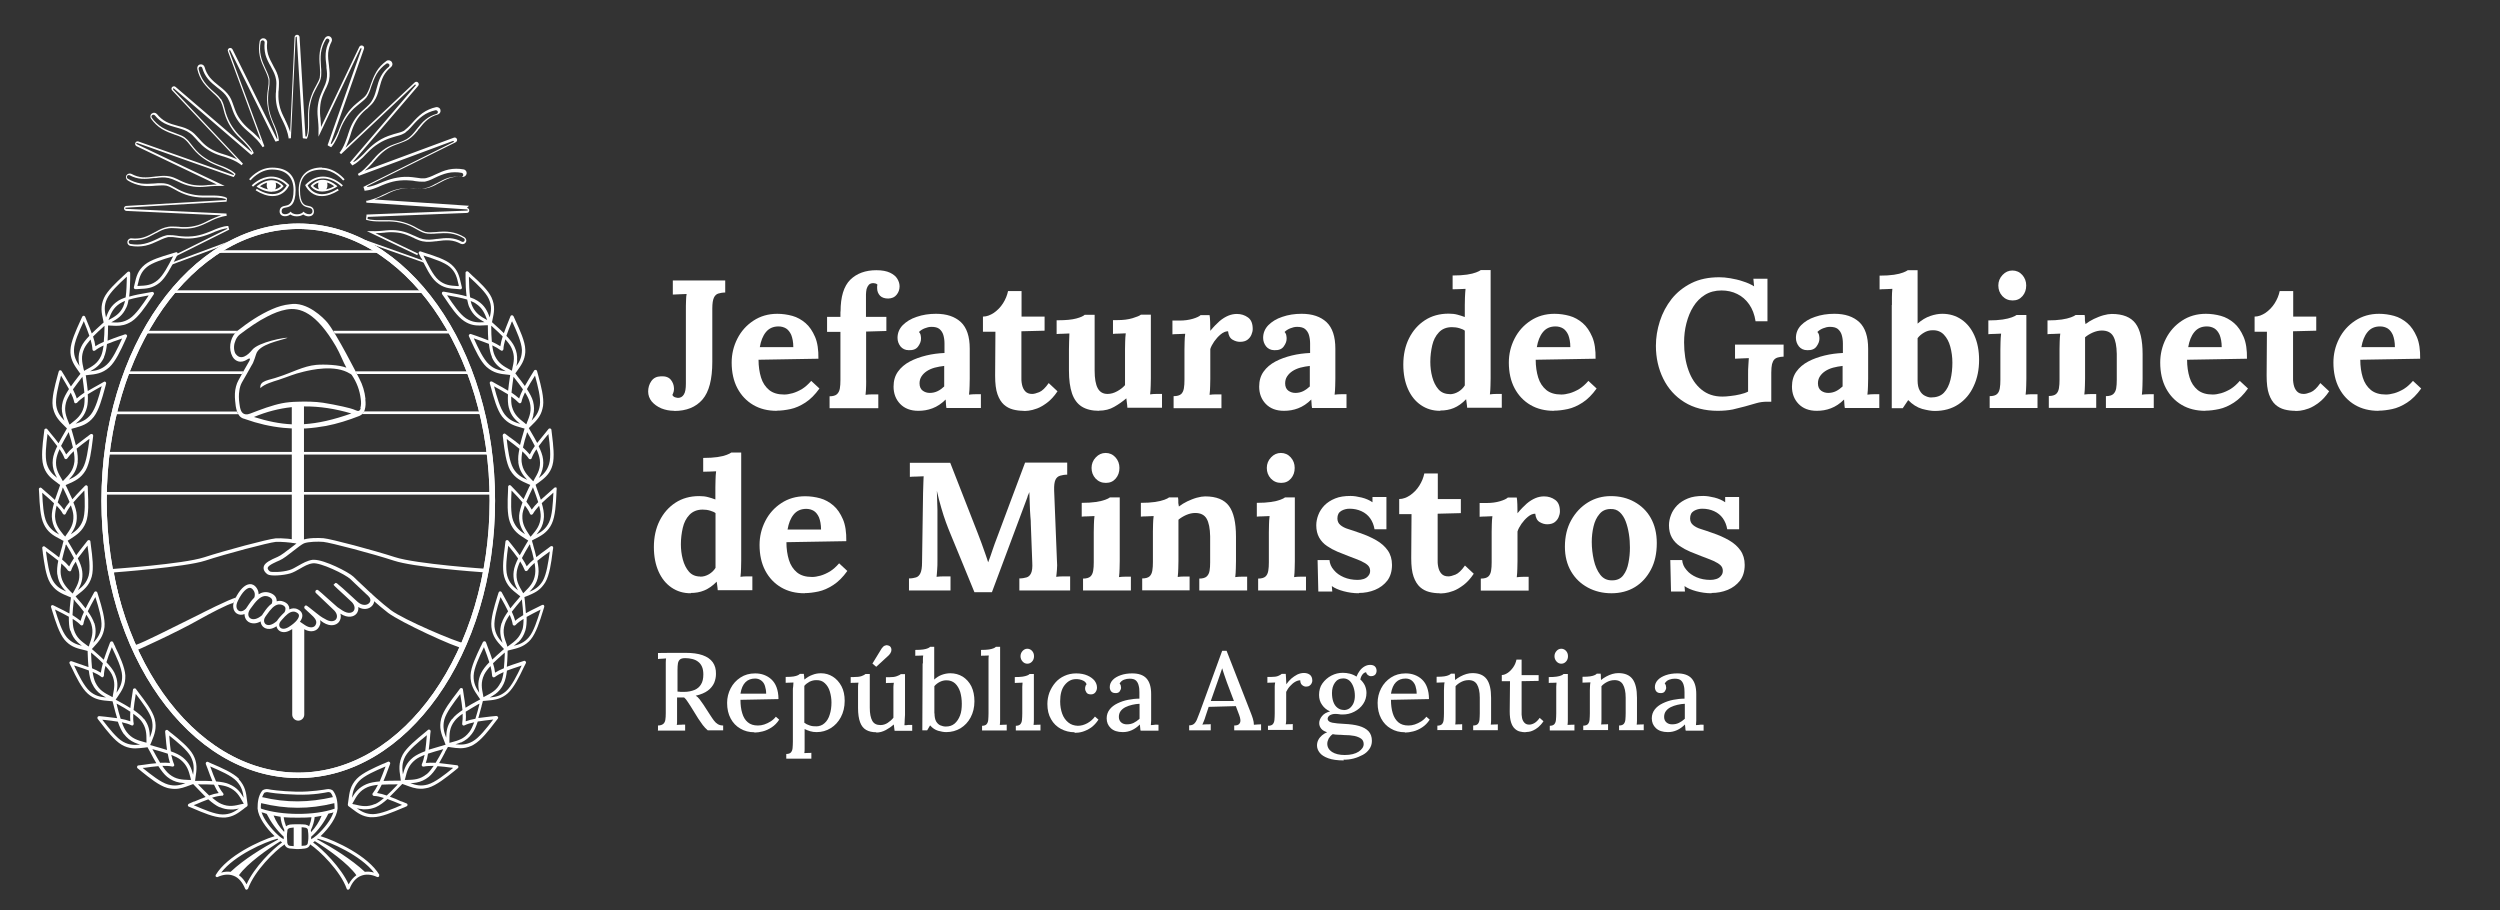 <?xml version="1.0" encoding="UTF-8"?><svg id="Capa_1" xmlns="http://www.w3.org/2000/svg" viewBox="0 0 170.33 62"><rect x="0" y="0" width="170.33" height="62" fill="#333333" stroke="none"/><defs><style>.cls-1{fill:#fff;stroke-width:0px;}</style></defs><path class="cls-1" d="M44.83,49.76v-.33c.17,0,.29-.05.36-.11.07-.06.12-.15.14-.27.02-.12.03-.27.03-.46v-3.14c0-.11,0-.22,0-.32,0-.1.01-.19.02-.27-.09,0-.18.01-.28.02-.1,0-.19.01-.27.02v-.41c.31,0,.62,0,.93-.01.31,0,.63,0,.94,0,.47,0,.86.05,1.17.16.31.11.54.27.69.48s.23.48.22.8c0,.2-.04.4-.12.6-.09.2-.23.38-.43.53s-.48.27-.83.35c.1.06.19.14.27.25.08.11.16.22.25.35l.46.71c.1.15.18.28.26.38.08.11.17.19.27.25.1.06.22.09.36.09v.33h-1.05c-.13-.11-.24-.23-.34-.36-.09-.13-.19-.27-.3-.43l-.52-.84c-.07-.1-.13-.21-.21-.32-.07-.12-.15-.21-.24-.29h-.48v1.24c0,.14,0,.26,0,.37,0,.11,0,.19-.02.26.06,0,.12,0,.19-.01.07,0,.14,0,.2-.01.07,0,.13,0,.18,0v.41h-1.88ZM46.6,47.14c.28,0,.51-.05.71-.13s.35-.21.45-.38c.11-.17.16-.4.16-.68,0-.21-.03-.38-.09-.52-.06-.14-.15-.26-.26-.34-.11-.09-.24-.15-.4-.19-.15-.04-.32-.06-.49-.06-.16,0-.28.03-.35.09-.07.06-.12.15-.14.26-.02.12-.03.26-.03.45v1.48c.08,0,.15.01.22.02.07,0,.14,0,.22,0Z"/><path class="cls-1" d="M51.39,49.89c-.35,0-.67-.08-.95-.25-.28-.16-.5-.39-.66-.69-.16-.3-.24-.65-.24-1.06,0-.35.08-.68.24-.99.16-.31.38-.55.67-.74.29-.19.62-.28,1-.28.21,0,.41.03.6.1.19.07.36.17.51.31.15.14.27.32.35.54s.13.48.13.8l-2.59.05c0,.34.04.65.12.91.08.27.2.47.38.62.18.15.4.22.69.22.14,0,.28-.02.43-.07.15-.05.3-.12.44-.21.14-.09.26-.2.35-.32l.23.2c-.15.23-.32.4-.52.53-.2.13-.4.22-.6.27-.2.05-.39.08-.56.08ZM50.46,47.26h1.74c0-.19-.03-.36-.08-.52s-.13-.28-.25-.37-.25-.14-.42-.14c-.27,0-.49.08-.66.25-.17.17-.28.42-.34.77Z"/><path class="cls-1" d="M53.57,51.69v-.32c.15,0,.26-.04.32-.11.06-.07.1-.17.11-.29.01-.13.02-.27.02-.44v-3.49c0-.08,0-.17.02-.26,0-.09.01-.18.02-.28-.09,0-.18,0-.27.01s-.18,0-.26.01v-.4c.23,0,.4-.01.53-.03s.23-.05.29-.08.12-.06.15-.1h.27c0,.05,0,.11.02.18,0,.07,0,.14.02.21.16-.14.34-.25.54-.32.2-.08.39-.11.59-.11.29,0,.56.08.8.23.24.15.44.37.59.65.15.28.22.62.22,1,0,.42-.09.79-.26,1.11-.17.32-.4.57-.69.75-.29.18-.61.27-.96.27-.16,0-.31-.02-.44-.06s-.26-.09-.38-.15v1.08c0,.09,0,.18,0,.28s0,.19-.02.28c.08,0,.16,0,.25-.01.08,0,.16,0,.23-.01v.4h-1.68ZM55.58,49.49c.24,0,.44-.07.6-.22.16-.14.28-.34.35-.58.08-.24.12-.52.12-.83,0-.26-.04-.5-.11-.74s-.18-.42-.34-.57c-.15-.15-.35-.22-.6-.21-.16,0-.3.04-.45.11-.14.08-.26.17-.35.28,0,.07,0,.14,0,.21s0,.17,0,.28v.43c0,.17,0,.39,0,.65,0,.26,0,.57,0,.94.1.08.22.14.35.18.13.05.27.07.42.06Z"/><path class="cls-1" d="M59.71,49.89c-.28,0-.51-.05-.7-.16s-.32-.28-.41-.52c-.09-.24-.14-.57-.14-.97v-1.18c0-.09,0-.17,0-.27,0-.09.01-.18.03-.28-.09,0-.18,0-.27.01-.1,0-.18,0-.26.01v-.4h.18c.25,0,.44-.02.57-.07.13-.05.21-.09.26-.14h.29v2.3c0,.4.06.69.17.89.11.2.3.29.56.29.17,0,.34-.05.49-.15s.29-.22.39-.35v-1.79c0-.11,0-.21,0-.31s.02-.19.03-.28c-.09,0-.18,0-.28.01-.1,0-.18,0-.26.01v-.4h.22c.22,0,.39-.02.52-.07.13-.05.22-.09.27-.14h.29v2.78c0,.08-.01.19-.02.33,0,.14-.01.26-.02.37.09,0,.17,0,.27-.02.09,0,.18,0,.26,0v.4h-1.2c-.01-.08-.02-.16-.03-.23,0-.07-.02-.14-.03-.2-.16.15-.34.27-.54.38-.21.11-.42.17-.65.17ZM59.7,45.43l-.26-.22.63-1.03c.07-.1.14-.16.21-.19s.14-.04.2-.02c.06.01.11.03.15.06.04.03.07.08.09.14.02.07.02.14,0,.21-.02.08-.07.16-.15.25l-.87.8Z"/><path class="cls-1" d="M62.88,45.2c0-.09,0-.17,0-.26,0-.09,0-.18.02-.28-.09,0-.18,0-.28.01-.09,0-.18,0-.26.01v-.4c.23,0,.41-.01.54-.03.14-.02.24-.05.31-.08s.13-.06.16-.1h.28v2.23c.15-.14.32-.25.51-.32.19-.07.39-.11.59-.11.31,0,.59.08.84.23.25.16.45.38.59.66.14.29.21.63.21,1.02,0,.42-.09.78-.26,1.1-.17.32-.4.56-.69.74-.29.17-.61.26-.97.26-.16,0-.34-.03-.55-.09-.2-.06-.39-.18-.55-.37l-.2.34h-.33l.02-4.56ZM63.67,48.6c0,.24.04.42.11.55.08.13.17.22.29.27.12.05.24.08.37.08.24,0,.43-.06.6-.2.16-.14.28-.32.37-.55s.12-.5.12-.8-.04-.57-.11-.81c-.08-.24-.19-.43-.35-.58-.16-.14-.35-.21-.59-.21-.16,0-.31.04-.45.11s-.27.17-.37.29v1.86Z"/><path class="cls-1" d="M66.9,49.45c.15,0,.26-.04.32-.11.06-.07.1-.17.11-.29.01-.13.02-.27.02-.44v-3.41c0-.09,0-.17,0-.26,0-.09,0-.18.02-.28-.09,0-.18,0-.27.01-.1,0-.18,0-.26.01v-.4c.23,0,.41-.01.54-.03.13-.02.24-.05.31-.08.07-.03.13-.06.16-.1h.29v4.76c0,.09,0,.18,0,.28s-.01.19-.02.28c.08,0,.16,0,.24-.01.08,0,.16,0,.23-.01v.4h-1.68v-.32Z"/><path class="cls-1" d="M69.2,49.45c.15,0,.26-.04.32-.11.06-.07.1-.17.11-.29.01-.13.02-.27.02-.44v-1.56c0-.09,0-.17,0-.26,0-.09.01-.18.02-.28-.09,0-.18,0-.27.01s-.18,0-.26.01v-.4c.23,0,.41-.01.54-.03.13-.02.24-.05.31-.08s.13-.06.16-.1h.29v2.91c0,.09,0,.18,0,.28s-.01.19-.02.28c.08,0,.16,0,.24-.01.08,0,.16,0,.23-.01v.4h-1.68v-.32ZM70,45.22c-.13,0-.24-.05-.33-.15-.09-.1-.14-.22-.14-.36s.05-.26.14-.36c.1-.1.2-.15.32-.15.13,0,.24.05.33.15.09.1.13.22.13.36s-.04.26-.13.36c-.09.1-.2.15-.33.15Z"/><path class="cls-1" d="M73.21,49.89c-.34,0-.65-.08-.93-.23-.28-.15-.51-.37-.67-.66-.17-.29-.25-.63-.25-1.04,0-.27.05-.53.14-.78.1-.25.23-.47.4-.67.17-.2.38-.35.62-.46.24-.11.5-.17.8-.17s.55.05.76.14c.21.09.37.21.49.35.11.15.17.3.17.48,0,.12-.04.23-.11.32-.07.09-.17.14-.3.14-.15,0-.25-.04-.31-.13-.06-.09-.09-.18-.09-.26,0-.05,0-.1.02-.15.01-.06.04-.11.08-.15-.04-.11-.11-.18-.2-.23s-.18-.08-.28-.1c-.1-.02-.18-.02-.24-.02-.31,0-.56.14-.77.4s-.31.63-.31,1.12c0,.31.05.59.14.84.09.25.23.44.41.59.18.15.4.22.65.23.23,0,.44-.06.66-.18.21-.12.38-.27.51-.45l.24.21c-.15.23-.31.4-.5.54-.19.13-.38.22-.57.28-.19.06-.38.08-.55.08Z"/><path class="cls-1" d="M77.7,49.76c0-.08-.02-.15-.02-.21,0-.06-.01-.12-.02-.19-.17.17-.35.3-.55.39-.2.09-.4.13-.61.13-.36,0-.63-.09-.82-.27s-.28-.4-.28-.67c0-.23.07-.43.2-.6s.31-.31.54-.42.46-.19.72-.24c.26-.05.52-.08.77-.08v-.44c0-.16-.01-.31-.05-.45-.03-.14-.09-.25-.18-.34-.09-.09-.24-.13-.43-.13-.13,0-.26.02-.39.07-.13.05-.23.14-.3.26.04.04.07.09.08.14.01.05.02.1.02.15,0,.07-.03.15-.09.24s-.16.13-.31.12c-.12,0-.21-.04-.28-.12-.06-.08-.09-.18-.09-.29,0-.18.07-.34.2-.48.13-.14.32-.25.55-.33s.49-.12.78-.12c.43,0,.76.11.97.34.21.23.32.58.32,1.07v.52c0,.17,0,.33,0,.5,0,.17,0,.34,0,.53,0,.08,0,.16,0,.26,0,.1-.01.2-.02.3.09,0,.17,0,.26-.02s.18,0,.26,0v.4h-1.2ZM77.63,47.95c-.16.01-.33.03-.49.07-.17.04-.32.09-.46.16-.14.07-.25.16-.33.27-.08.11-.12.24-.12.4,0,.17.07.3.17.38.1.08.22.12.37.12.18,0,.33-.03.47-.1.14-.07.27-.16.4-.28,0-.06,0-.11,0-.17v-.18s0-.13,0-.25c0-.12,0-.26,0-.4Z"/><path class="cls-1" d="M81.02,49.76v-.34c.15,0,.27-.04.35-.12.08-.08.15-.19.2-.33s.12-.29.18-.46l1.52-4.17h.3l1.65,4.23c.04.1.09.23.14.39s.07.3.07.42c.09,0,.17-.02.25-.02.08,0,.16,0,.24-.01v.41h-1.83v-.33c.18,0,.29-.04.35-.12.06-.07.08-.16.07-.27s-.04-.21-.08-.32l-.23-.61-1.85.05-.22.66c-.03.1-.06.2-.1.29-.04.09-.07.18-.11.26.09-.01.19-.02.29-.02.1,0,.19,0,.28-.01v.42h-1.48ZM82.49,47.76h1.58l-.48-1.27c-.06-.17-.12-.33-.17-.49s-.11-.32-.15-.47h0c-.04.13-.09.26-.14.41s-.11.31-.17.49l-.47,1.34Z"/><path class="cls-1" d="M86.4,49.45c.15,0,.26-.04.32-.11.06-.07.1-.17.11-.29.01-.13.02-.27.02-.44v-1.57c0-.08,0-.17,0-.26,0-.09.01-.18.03-.28-.09,0-.18,0-.27.01-.1,0-.18,0-.26.01v-.4h.26c.21,0,.37-.02.48-.07.11-.05.19-.09.24-.14h.27c0,.07.02.17.02.29,0,.13.01.27.02.42.1-.14.21-.27.33-.38.13-.11.26-.2.41-.28.15-.07.3-.11.46-.11s.29.04.4.12c.11.08.17.22.17.4,0,.05-.01.11-.04.17-.03.07-.07.12-.14.17-.06.05-.15.07-.25.07-.11,0-.2-.05-.28-.12-.08-.08-.11-.18-.11-.31-.12,0-.24.04-.36.11-.12.07-.23.17-.34.29s-.19.25-.26.39v1.65c0,.09,0,.18,0,.28,0,.09-.01.19-.03.28.08,0,.16,0,.25-.01.09,0,.16,0,.23-.01v.4h-1.69v-.32Z"/><path class="cls-1" d="M91.56,51.81c-.44,0-.8-.05-1.07-.15s-.46-.22-.58-.38c-.12-.15-.18-.32-.18-.49,0-.14.03-.26.09-.38.06-.12.15-.22.25-.31.11-.09.22-.16.35-.21-.18-.06-.31-.13-.4-.24s-.14-.23-.14-.38c0-.16.06-.32.19-.48s.31-.26.55-.32c-.23-.1-.41-.25-.54-.44-.14-.19-.21-.42-.21-.68,0-.3.07-.57.23-.79s.36-.4.61-.53c.25-.13.51-.19.78-.19.16,0,.32.02.48.06s.32.11.45.2c.06-.15.13-.28.22-.4.09-.12.2-.22.32-.29s.25-.11.39-.11c.15,0,.26.04.33.11s.11.18.11.3c0,.04-.01.09-.03.15-.02.06-.06.11-.12.15-.06.04-.13.06-.23.06-.08,0-.15-.03-.22-.08-.06-.05-.1-.12-.12-.19-.11.02-.19.08-.26.18-.07.1-.11.21-.13.31.13.12.23.25.31.41.07.16.11.33.11.51,0,.29-.08.54-.23.76-.15.22-.35.39-.6.52-.25.13-.51.19-.8.19-.09,0-.17,0-.24-.02-.08-.01-.16-.02-.25-.02-.16,0-.29.04-.4.11-.1.08-.14.17-.12.27.03.11.13.18.32.22.19.04.45.06.81.08.39.02.72.06,1,.14.28.08.5.2.65.36.15.16.23.38.23.66,0,.21-.06.39-.17.55-.11.16-.26.3-.45.4s-.4.19-.63.25c-.23.06-.46.08-.69.08ZM91.62,51.44c.41,0,.72-.08.95-.23.22-.15.34-.32.34-.51,0-.16-.06-.29-.17-.37s-.27-.15-.46-.19c-.2-.04-.43-.06-.7-.06-.13-.01-.26-.02-.4-.02-.14,0-.26-.02-.38-.04-.12.08-.2.18-.27.29-.06.12-.1.24-.1.36,0,.23.11.42.32.56.22.14.51.21.87.21ZM91.53,48.38c.17,0,.31-.04.43-.13.11-.09.2-.21.26-.35.06-.15.09-.31.09-.49,0-.21-.03-.4-.09-.58-.06-.18-.15-.33-.26-.44-.12-.11-.26-.17-.44-.17-.25,0-.44.1-.57.29-.14.2-.2.43-.2.71,0,.22.03.42.09.59.06.17.15.31.28.41s.27.15.44.15Z"/><path class="cls-1" d="M95.71,49.89c-.35,0-.67-.08-.95-.25-.28-.16-.5-.39-.66-.69-.16-.3-.24-.65-.24-1.06,0-.35.08-.68.24-.99.16-.31.38-.55.67-.74.29-.19.62-.28,1-.28.21,0,.41.03.6.1.19.07.36.17.51.31.15.14.27.32.35.54s.13.48.13.8l-2.59.05c0,.34.04.65.12.91.08.27.21.47.38.62.18.15.4.22.69.22.14,0,.28-.02.43-.07s.3-.12.44-.21c.14-.09.26-.2.35-.32l.23.2c-.15.23-.32.4-.52.53-.2.13-.4.22-.6.27-.2.05-.39.08-.56.08ZM94.78,47.26h1.74c0-.19-.03-.36-.08-.52-.05-.15-.14-.28-.25-.37-.11-.09-.25-.14-.42-.14-.27,0-.49.08-.66.25-.17.17-.28.42-.34.77Z"/><path class="cls-1" d="M97.93,49.76v-.32c.15,0,.26-.04.32-.11.06-.07.1-.17.11-.29.01-.13.02-.27.02-.44v-1.57c0-.08,0-.17.01-.26,0-.09.01-.18.03-.28-.09,0-.18,0-.28.01s-.18,0-.26.01v-.4c.23,0,.4-.01.53-.03s.23-.05.29-.08c.07-.03.12-.06.15-.1h.27s0,.09.01.13c0,.04,0,.08,0,.13,0,.05,0,.1.01.17.11-.09.23-.17.36-.24.13-.07.27-.13.41-.17.14-.04.28-.06.41-.06.45,0,.77.14.97.41.2.27.3.7.3,1.27v1.27c0,.09,0,.18,0,.28s-.01.19-.02.28c.08,0,.16,0,.25-.01.08,0,.16,0,.23-.01v.4h-1.68v-.32c.15,0,.26-.04.32-.11.06-.07.1-.17.11-.29.01-.13.02-.27.02-.44v-1.06c0-.4-.07-.7-.19-.9-.12-.2-.32-.3-.59-.29-.16,0-.32.04-.48.12-.16.08-.29.18-.39.29v2.05c0,.09,0,.18,0,.28s-.01.19-.02.28c.08,0,.16,0,.24-.01.08,0,.16,0,.23-.01v.4h-1.68Z"/><path class="cls-1" d="M103.93,49.89c-.13,0-.25-.02-.38-.05s-.25-.1-.35-.2c-.11-.1-.19-.24-.25-.43-.06-.19-.09-.43-.09-.74l.02-2.06h-.56v-.42c.14,0,.27-.06.41-.15.14-.1.26-.22.37-.38.11-.16.18-.33.22-.52h.35v1.06h1.16v.39l-1.16.02v2.01c-.01.19,0,.36.03.5.03.14.09.25.17.33.08.08.18.12.32.12.12,0,.24-.04.36-.11.12-.07.24-.19.35-.35l.26.23c-.12.18-.24.31-.36.41-.12.1-.24.17-.35.22-.11.05-.21.08-.3.09-.09.01-.16.02-.22.02Z"/><path class="cls-1" d="M105.58,49.45c.15,0,.26-.04.32-.11.06-.07.1-.17.11-.29.01-.13.02-.27.02-.44v-1.56c0-.09,0-.17,0-.26,0-.09.01-.18.02-.28-.09,0-.18,0-.27.01-.1,0-.18,0-.26.01v-.4c.23,0,.41-.01.54-.03.13-.02.24-.05.31-.08s.13-.06.16-.1h.29v2.91c0,.09,0,.18,0,.28s-.01.19-.02.28c.08,0,.16,0,.24-.01.08,0,.16,0,.23-.01v.4h-1.68v-.32ZM106.38,45.22c-.13,0-.24-.05-.33-.15-.09-.1-.14-.22-.14-.36s.05-.26.14-.36.2-.15.32-.15c.13,0,.24.05.33.15.09.1.13.22.13.36s-.04.26-.13.36c-.09.1-.2.15-.33.15Z"/><path class="cls-1" d="M107.87,49.76v-.32c.15,0,.26-.04.32-.11.06-.07.1-.17.11-.29.01-.13.02-.27.02-.44v-1.57c0-.08,0-.17.01-.26,0-.09.01-.18.03-.28-.09,0-.18,0-.28.01s-.18,0-.26.01v-.4c.23,0,.4-.01.53-.03s.23-.05.29-.08c.07-.03.12-.06.15-.1h.27s0,.09.01.13c0,.04,0,.08,0,.13,0,.05,0,.1.01.17.11-.09.23-.17.36-.24.13-.07.27-.13.41-.17.14-.04.28-.06.41-.06.45,0,.77.14.97.41.2.27.3.7.3,1.27v1.27c0,.09,0,.18,0,.28s-.01.19-.02.28c.08,0,.16,0,.25-.01.08,0,.16,0,.23-.01v.4h-1.68v-.32c.15,0,.26-.04.32-.11.06-.07.1-.17.11-.29.01-.13.02-.27.02-.44v-1.06c0-.4-.07-.7-.19-.9-.12-.2-.32-.3-.59-.29-.16,0-.32.04-.48.12-.16.08-.29.18-.39.29v2.05c0,.09,0,.18,0,.28s-.01.19-.02.28c.08,0,.16,0,.24-.01.08,0,.16,0,.23-.01v.4h-1.68Z"/><path class="cls-1" d="M114.84,49.76c0-.08-.02-.15-.02-.21,0-.06-.01-.12-.02-.19-.17.17-.35.3-.55.39-.2.09-.4.13-.61.13-.36,0-.63-.09-.82-.27s-.28-.4-.28-.67c0-.23.07-.43.2-.6s.31-.31.54-.42.46-.19.72-.24c.26-.05.52-.08.77-.08v-.44c0-.16-.01-.31-.05-.45-.03-.14-.09-.25-.18-.34-.09-.09-.24-.13-.43-.13-.13,0-.26.02-.39.07-.13.05-.23.14-.3.26.04.04.07.09.08.14.01.05.02.1.02.15,0,.07-.03.15-.09.24s-.16.13-.31.12c-.12,0-.21-.04-.28-.12-.06-.08-.09-.18-.09-.29,0-.18.07-.34.2-.48.13-.14.32-.25.55-.33s.49-.12.78-.12c.43,0,.76.11.97.34.21.23.32.58.32,1.07v.52c0,.17,0,.33,0,.5,0,.17,0,.34,0,.53,0,.08,0,.16,0,.26,0,.1-.01.2-.02.3.09,0,.17,0,.26-.02s.18,0,.26,0v.4h-1.2ZM114.78,47.95c-.16.01-.33.03-.49.07-.17.04-.32.09-.46.16-.14.07-.25.16-.33.27-.08.11-.12.24-.12.4,0,.17.07.3.17.38.1.08.22.12.37.12.18,0,.33-.03.47-.1.14-.07.27-.16.4-.28,0-.06,0-.11,0-.17v-.18s0-.13,0-.25c0-.12,0-.26,0-.4Z"/><path class="cls-1" d="M45.94,27.99c-.32,0-.62-.06-.89-.17-.27-.12-.48-.27-.65-.47-.16-.2-.24-.43-.24-.68s.07-.5.22-.71c.15-.21.36-.31.64-.32.31-.02.54.06.68.23.14.17.21.36.22.58,0,.07,0,.14-.02.22-.02.08-.05.16-.09.24.04.08.11.14.19.16.09.02.15.04.19.04.17,0,.31-.08.4-.23.1-.15.14-.4.14-.75v-4.98c0-.22,0-.44.01-.65,0-.21.02-.36.04-.47-.13,0-.3.01-.5.02s-.34.01-.44.02v-.96h3.57v.82c-.18,0-.34.03-.47.07-.13.04-.23.13-.3.28-.07.15-.11.39-.11.73v3.64c0,1.19-.22,2.05-.67,2.57-.45.52-1.09.78-1.93.78Z"/><path class="cls-1" d="M52.92,27.99c-.61,0-1.14-.13-1.6-.4-.46-.27-.82-.65-1.08-1.14-.26-.49-.39-1.08-.39-1.75,0-.58.13-1.12.39-1.63.26-.51.62-.91,1.09-1.22.47-.31,1.01-.47,1.63-.47.35,0,.69.05,1.02.14s.63.26.9.49c.27.23.48.55.65.94s.24.9.23,1.49l-4.08.07c0,.45.06.85.17,1.21s.3.64.55.85c.26.21.6.31,1.03.31.17,0,.35-.03.57-.09.21-.06.43-.16.65-.29.22-.14.42-.32.62-.55l.56.52c-.3.42-.62.74-.96.96-.34.22-.68.37-1.01.44s-.64.11-.93.11ZM51.76,23.65h2.29c0-.35-.06-.62-.14-.83-.09-.2-.21-.35-.35-.44-.15-.09-.32-.14-.52-.14-.36,0-.65.13-.86.39-.21.26-.34.6-.41,1.01Z"/><path class="cls-1" d="M57.27,21.22c0-1,.22-1.72.66-2.16.44-.43,1.03-.65,1.78-.65.39,0,.7.06.93.17.23.11.4.25.5.42.1.17.15.34.15.51,0,.22-.07.41-.2.57-.13.17-.32.25-.57.26-.24,0-.43-.06-.56-.19-.13-.14-.2-.31-.2-.52,0-.04,0-.08,0-.12,0-.04.01-.08.02-.12-.04-.04-.09-.07-.14-.08s-.1-.02-.14-.02c-.13,0-.24.04-.31.12s-.12.18-.15.29c-.02.12-.04.24-.04.36v1.53h1.39v.96l-1.38.04v3.19c.01.12,0,.28,0,.5,0,.22-.02.42-.04.62.14-.02.3-.03.48-.03.18,0,.31,0,.39,0v.94h-3.32v-.81c.23,0,.4-.05.5-.14.1-.09.17-.22.2-.39.03-.17.04-.36.04-.58v-3.28h-.91s0-1.02,0-1.02h.91v-.36Z"/><path class="cls-1" d="M64.48,27.79c-.02-.12-.03-.21-.03-.29,0-.08-.01-.17-.02-.28-.28.28-.58.48-.9.6s-.63.17-.96.17c-.53,0-.94-.16-1.24-.47-.3-.31-.45-.71-.45-1.18,0-.4.1-.74.3-1.02.2-.28.47-.51.81-.69.34-.18.71-.31,1.12-.41.41-.1.82-.15,1.24-.17v-.65c0-.22-.03-.41-.08-.58-.05-.17-.15-.31-.27-.41-.13-.1-.31-.14-.54-.14-.16,0-.31.04-.46.1-.15.06-.28.14-.39.25.07.07.11.16.12.24.02.09.02.16.02.23,0,.17-.07.34-.2.52-.13.18-.34.26-.63.25-.25,0-.44-.1-.57-.26-.13-.17-.2-.36-.2-.58,0-.33.12-.62.35-.86.24-.24.55-.44.95-.57.4-.14.84-.21,1.32-.21.73,0,1.29.19,1.7.57.4.38.6.98.6,1.81v.72c0,.2,0,.4,0,.6,0,.2,0,.44,0,.72,0,.12,0,.28-.01.49,0,.21-.02.41-.04.6.14-.02.29-.03.45-.03.16,0,.28,0,.36,0v.94h-2.35ZM64.34,24.93c-.23.02-.45.07-.66.12-.21.06-.39.14-.54.24-.15.1-.27.22-.36.36-.09.14-.13.3-.13.47,0,.23.08.4.22.5.14.1.3.15.48.15s.37-.04.53-.12c.17-.08.31-.19.45-.32v-1.39Z"/><path class="cls-1" d="M69.74,27.99c-.25,0-.49-.03-.72-.09-.23-.06-.44-.17-.62-.33-.18-.16-.33-.4-.44-.71-.11-.31-.16-.73-.16-1.26l.02-3h-.85v-1.03c.26,0,.51-.1.75-.26.24-.17.45-.38.62-.65.17-.27.28-.54.34-.83h.92v1.74s1.57,0,1.57,0v.96l-1.58.04v3.06c-.01.19,0,.38.04.57.04.19.11.34.22.46.11.12.27.18.47.18.12,0,.28-.04.48-.12.2-.08.42-.29.65-.62l.6.56c-.22.33-.46.59-.7.77-.24.18-.47.32-.69.4-.22.08-.41.13-.58.15-.17.02-.28.02-.35.02Z"/><path class="cls-1" d="M74.9,27.99c-.5,0-.9-.1-1.2-.29-.3-.19-.52-.49-.66-.89-.14-.41-.21-.93-.21-1.57v-1.43c0-.15,0-.32.01-.52,0-.19.02-.38.02-.57-.13,0-.29.01-.47.02-.18,0-.31.01-.4.02v-.94h.12c.51,0,.92-.04,1.22-.12s.49-.17.57-.25h.68v3.8c0,.54.07.94.21,1.2.14.26.36.39.67.39.22,0,.43-.06.65-.18s.4-.26.54-.42v-2.44c0-.15,0-.32.01-.52,0-.19.02-.38.04-.57-.13,0-.29.01-.47.02-.18,0-.31.01-.4.02v-.94h.3c.39,0,.73-.04,1.03-.13.3-.09.49-.17.57-.24h.68v4.34c0,.12,0,.28-.01.49,0,.21-.02.41-.04.6.13-.02.28-.03.44-.03.16,0,.28,0,.37,0v.94h-2.36c0-.11-.02-.22-.03-.32-.01-.11-.03-.22-.04-.32-.26.22-.53.41-.83.58-.29.17-.64.26-1.04.26Z"/><path class="cls-1" d="M79.97,26.99c.23,0,.4-.05.5-.14.1-.09.16-.22.19-.39.03-.17.04-.36.04-.58v-2.09c0-.15,0-.32.01-.5,0-.19.02-.37.04-.55-.13,0-.29.01-.47.02-.18,0-.31.01-.4.02v-.94h.5c.32,0,.62-.04.89-.12.27-.08.45-.17.53-.25h.61c.02.08.03.24.04.47s.01.43.01.6c.22-.27.44-.49.63-.66.2-.17.4-.29.59-.37.19-.08.39-.12.59-.12.29,0,.54.08.76.24.22.16.32.42.32.79,0,.12-.03.25-.09.39-.06.14-.15.25-.27.34-.12.09-.29.14-.51.14-.17,0-.34-.05-.51-.15-.17-.1-.27-.29-.3-.57-.17,0-.33.07-.5.21-.17.14-.31.3-.44.48-.13.19-.22.36-.27.52v2.03c0,.12,0,.28-.01.49,0,.21-.02.41-.04.6.13-.02.28-.03.44-.03.16,0,.28,0,.37,0v.94h-3.26v-.81Z"/><path class="cls-1" d="M89.39,27.79c-.02-.12-.03-.21-.03-.29,0-.08-.01-.17-.02-.28-.28.28-.58.48-.9.6-.31.12-.63.17-.96.17-.53,0-.94-.16-1.24-.47-.3-.31-.45-.71-.45-1.18,0-.4.1-.74.3-1.02.2-.28.47-.51.81-.69.34-.18.71-.31,1.12-.41.41-.1.82-.15,1.24-.17v-.65c0-.22-.03-.41-.08-.58-.05-.17-.15-.31-.27-.41-.13-.1-.31-.14-.54-.14-.16,0-.31.04-.46.1s-.28.14-.39.25c.07.07.11.16.12.24.02.09.02.16.02.23,0,.17-.07.34-.2.52-.13.18-.34.26-.63.25-.25,0-.44-.1-.57-.26-.13-.17-.2-.36-.2-.58,0-.33.12-.62.35-.86.24-.24.55-.44.95-.57.4-.14.84-.21,1.32-.21.73,0,1.29.19,1.7.57.4.38.6.98.6,1.81v.72c0,.2,0,.4,0,.6,0,.2,0,.44,0,.72,0,.12,0,.28-.01.49,0,.21-.02.41-.04.6.14-.02.29-.03.45-.03.16,0,.28,0,.36,0v.94h-2.35ZM89.25,24.93c-.23.02-.45.07-.66.12-.21.06-.39.14-.54.24s-.27.22-.36.36c-.09.14-.13.3-.13.47,0,.23.08.4.22.5s.3.15.48.15.37-.04.53-.12.31-.19.45-.32v-1.39Z"/><path class="cls-1" d="M98.12,27.99c-.5,0-.93-.13-1.31-.39-.38-.26-.67-.62-.88-1.09-.21-.47-.32-1.03-.32-1.67,0-.67.13-1.27.39-1.79.26-.52.62-.93,1.08-1.23.46-.3,1-.45,1.62-.45.22,0,.42.02.6.07s.35.1.5.16v-.82c0-.12,0-.28.01-.5s.02-.41.04-.6c-.13,0-.29.02-.47.02-.18,0-.32.01-.41.01v-.94c.39,0,.71-.02.98-.06.26-.04.47-.09.62-.15.15-.06.26-.11.32-.16h.67v7.38c0,.12,0,.28-.01.49,0,.21-.02.41-.04.6.14-.02.29-.03.45-.03.16,0,.28,0,.36,0v.94h-2.36c0-.09-.02-.19-.03-.29s-.03-.19-.04-.29c-.27.28-.55.48-.84.6-.29.12-.59.17-.91.17ZM98.76,26.86c.22,0,.41-.06.6-.17.18-.11.33-.25.44-.43v-3.73c-.08-.07-.21-.12-.37-.17-.17-.05-.34-.07-.51-.07-.38,0-.68.13-.89.36-.22.23-.37.53-.45.88s-.13.73-.13,1.12c0,.35.04.69.13,1.03s.23.62.42.84c.19.22.45.33.78.33Z"/><path class="cls-1" d="M105.87,27.99c-.6,0-1.14-.13-1.6-.4-.46-.27-.82-.65-1.08-1.14-.26-.49-.39-1.08-.39-1.75,0-.58.13-1.12.39-1.63.26-.51.62-.91,1.09-1.22s1.01-.47,1.63-.47c.35,0,.69.05,1.02.14s.63.26.9.49c.27.23.48.55.65.94s.24.9.23,1.49l-4.08.07c0,.45.06.85.17,1.21.11.36.3.64.55.85.26.21.6.31,1.03.31.17,0,.35-.03.57-.09.21-.06.43-.16.65-.29.22-.14.42-.32.62-.55l.56.52c-.3.42-.62.74-.96.96-.34.22-.68.37-1.01.44s-.64.11-.93.11ZM104.7,23.65h2.29c0-.35-.06-.62-.14-.83-.09-.2-.21-.35-.35-.44-.15-.09-.32-.14-.52-.14-.37,0-.65.13-.86.39-.21.26-.34.6-.41,1.01Z"/><path class="cls-1" d="M117.05,27.99c-.9,0-1.66-.2-2.29-.59-.63-.39-1.11-.93-1.44-1.6-.33-.67-.5-1.42-.5-2.24,0-.56.09-1.12.27-1.68.18-.56.45-1.06.8-1.51.36-.45.81-.81,1.35-1.08.54-.27,1.17-.4,1.9-.4.22,0,.48.02.76.07s.57.11.85.21c.29.09.54.2.76.34l-.05-.52h.96v2.9h-.81c-.07-.46-.22-.85-.44-1.16-.22-.31-.48-.54-.81-.7-.32-.16-.68-.24-1.07-.24-.43,0-.81.1-1.13.3-.32.2-.58.46-.79.8-.21.33-.36.71-.47,1.13s-.16.86-.16,1.31c0,.71.1,1.35.3,1.9.2.56.49.99.88,1.31.39.32.86.48,1.42.48.16,0,.34-.01.56-.04.22-.02.43-.06.65-.11.22-.05.4-.11.55-.19v-1.16c0-.22,0-.44.02-.65.01-.21.02-.36.03-.47-.13,0-.3.01-.5.02s-.34.01-.44.02v-.96h3.31v.82c-.14,0-.26.02-.37.05-.1.02-.19.07-.26.14-.07.07-.12.18-.16.32-.03.14-.05.33-.05.57v1.99h-.3c-.24,0-.48.03-.72.1-.24.07-.5.14-.77.22-.26.07-.54.14-.84.21-.31.06-.65.09-1.02.09Z"/><path class="cls-1" d="M125.69,27.79c-.02-.12-.03-.21-.03-.29,0-.08-.01-.17-.02-.28-.28.28-.58.48-.9.6-.31.12-.63.17-.96.17-.53,0-.94-.16-1.24-.47-.3-.31-.45-.71-.45-1.18,0-.4.1-.74.3-1.02.2-.28.47-.51.81-.69.34-.18.71-.31,1.12-.41.41-.1.82-.15,1.24-.17v-.65c0-.22-.03-.41-.08-.58-.05-.17-.15-.31-.27-.41-.13-.1-.31-.14-.54-.14-.16,0-.31.04-.46.1s-.28.14-.39.25c.07.07.11.16.12.24.02.09.02.16.02.23,0,.17-.07.34-.2.52-.13.18-.34.26-.63.25-.25,0-.44-.1-.57-.26-.13-.17-.2-.36-.2-.58,0-.33.12-.62.35-.86.24-.24.55-.44.95-.57.4-.14.84-.21,1.32-.21.73,0,1.29.19,1.7.57.4.38.6.98.6,1.81v.72c0,.2,0,.4,0,.6,0,.2,0,.44,0,.72,0,.12,0,.28-.01.49,0,.21-.02.41-.04.6.14-.02.29-.03.45-.03.16,0,.28,0,.36,0v.94h-2.35ZM125.55,24.93c-.23.02-.45.07-.66.12-.21.06-.39.14-.54.24s-.27.22-.36.36c-.09.14-.13.3-.13.47,0,.23.08.4.22.5s.3.15.48.15.37-.04.53-.12.31-.19.45-.32v-1.39Z"/><path class="cls-1" d="M128.9,20.77c0-.15,0-.32,0-.52,0-.19.01-.38.03-.57-.13,0-.29.01-.47.02-.18,0-.31.01-.4.02v-.94c.39,0,.71-.02.98-.06.26-.04.47-.09.62-.15.15-.06.26-.11.32-.16h.67v3.64c.28-.25.57-.42.86-.52s.56-.15.82-.15c.5,0,.93.13,1.31.39.38.26.67.62.88,1.09.21.47.32,1.03.32,1.67s-.12,1.26-.37,1.78c-.24.53-.59.94-1.04,1.24-.45.3-.99.45-1.62.45-.22,0-.51-.05-.85-.14-.34-.1-.66-.3-.95-.6l-.37.55h-.75v-7.02ZM130.65,25.93c0,.28.05.51.14.67.09.17.21.29.35.36s.28.12.42.12c.37,0,.67-.1.88-.32.21-.22.36-.52.45-.89s.13-.76.13-1.16c0-.38-.05-.74-.14-1.08-.09-.34-.24-.62-.44-.83-.2-.21-.46-.31-.78-.3-.21,0-.4.06-.57.16-.17.1-.32.22-.44.38v2.9Z"/><path class="cls-1" d="M135.56,26.99c.23,0,.4-.05.5-.14.1-.09.16-.22.19-.39.03-.17.04-.36.04-.58v-2.06c0-.15,0-.32.01-.52,0-.19.02-.38.04-.57-.13,0-.29.01-.47.02-.18,0-.31.01-.4.02v-.94c.38,0,.7-.02.97-.06.26-.04.47-.09.63-.15s.26-.11.32-.16h.67v4.34c0,.12,0,.28-.01.49,0,.21-.02.41-.04.6.13-.02.28-.03.44-.03.16,0,.28,0,.37,0v.94h-3.26v-.81ZM137.12,20.47c-.28,0-.51-.1-.7-.3-.18-.2-.27-.44-.27-.72s.1-.52.29-.72c.19-.2.41-.3.67-.3s.49.1.67.3c.18.2.27.44.27.72s-.08.52-.25.72c-.17.2-.39.3-.67.3Z"/><path class="cls-1" d="M139.59,27.79v-.81c.23,0,.4-.05.5-.14.1-.09.16-.22.19-.39.03-.17.04-.36.04-.58v-2.09c0-.15,0-.32.01-.5,0-.19.02-.37.04-.55-.13,0-.29.01-.47.02-.18,0-.31.01-.4.02v-.94c.38,0,.7-.02.97-.06.26-.04.47-.09.63-.15s.26-.11.32-.16h.61c.02.11.02.19.02.24s0,.1,0,.14.02.13.04.24c.17-.13.36-.25.57-.35.22-.1.43-.19.65-.25.22-.06.41-.09.57-.09.76,0,1.3.22,1.62.65s.48,1.13.48,2.09v1.67c0,.12,0,.28-.01.49,0,.21-.02.41-.04.6.14-.02.29-.03.45-.03.16,0,.28,0,.36,0v.94h-3.26v-.81c.23,0,.4-.05.5-.14.1-.09.17-.22.2-.39.03-.17.04-.36.04-.58v-1.77c-.01-.54-.09-.94-.24-1.2-.15-.26-.41-.39-.78-.39-.21,0-.41.05-.62.14-.2.09-.38.2-.52.32v2.81c0,.12,0,.28-.01.49,0,.21-.02.41-.04.6.13-.02.28-.03.44-.03.16,0,.28,0,.37,0v.94h-3.26Z"/><path class="cls-1" d="M150.25,27.99c-.6,0-1.14-.13-1.6-.4-.46-.27-.82-.65-1.08-1.14-.26-.49-.39-1.08-.39-1.75,0-.58.13-1.12.39-1.63.26-.51.62-.91,1.09-1.22s1.01-.47,1.63-.47c.35,0,.69.05,1.02.14s.63.26.9.49c.27.23.48.55.65.94s.24.9.23,1.49l-4.08.07c0,.45.06.85.17,1.21.11.36.3.64.55.85.26.21.6.31,1.03.31.17,0,.35-.03.57-.09.21-.06.43-.16.65-.29.22-.14.42-.32.62-.55l.56.52c-.3.42-.62.74-.96.96-.34.22-.68.37-1.01.44s-.64.11-.93.11ZM149.08,23.65h2.29c0-.35-.06-.62-.14-.83-.09-.2-.21-.35-.35-.44-.15-.09-.32-.14-.52-.14-.37,0-.65.13-.86.39-.21.26-.34.6-.41,1.01Z"/><path class="cls-1" d="M156.37,27.99c-.25,0-.49-.03-.72-.09-.23-.06-.44-.17-.62-.33-.18-.16-.33-.4-.44-.71s-.16-.73-.16-1.26l.02-3h-.84v-1.03c.26,0,.51-.1.75-.26.24-.17.45-.38.62-.65.17-.27.28-.54.34-.83h.92v1.74s1.57,0,1.57,0v.96l-1.58.04v3.06c-.01.19,0,.38.04.57.04.19.11.34.22.46.11.12.26.18.47.18.12,0,.28-.04.48-.12.2-.08.42-.29.65-.62l.6.56c-.22.33-.46.59-.7.77-.24.18-.47.32-.69.4-.22.08-.41.13-.58.15-.17.02-.28.02-.35.02Z"/><path class="cls-1" d="M162.05,27.99c-.6,0-1.14-.13-1.6-.4-.46-.27-.82-.65-1.08-1.14-.26-.49-.39-1.08-.39-1.75,0-.58.13-1.12.39-1.63.26-.51.62-.91,1.09-1.22s1.01-.47,1.63-.47c.35,0,.69.05,1.02.14s.63.26.9.49c.27.23.48.55.65.94s.24.9.23,1.49l-4.08.07c0,.45.06.85.17,1.21.11.36.3.64.55.85.26.21.6.31,1.03.31.17,0,.35-.03.57-.09.21-.06.43-.16.65-.29.22-.14.42-.32.62-.55l.56.52c-.3.42-.62.74-.96.96-.34.22-.68.37-1.01.44s-.64.11-.93.11ZM160.88,23.65h2.29c0-.35-.06-.62-.14-.83-.09-.2-.21-.35-.35-.44-.15-.09-.32-.14-.52-.14-.37,0-.65.13-.86.39-.21.26-.34.6-.41,1.01Z"/><path class="cls-1" d="M47.06,40.42c-.5,0-.93-.13-1.31-.39-.38-.26-.67-.62-.88-1.09-.21-.47-.32-1.03-.32-1.67,0-.67.13-1.27.39-1.79s.62-.93,1.08-1.23c.46-.3,1-.45,1.62-.45.22,0,.42.02.6.07s.35.1.5.16v-.82c0-.12,0-.28.01-.5,0-.22.02-.41.04-.6-.13,0-.29.02-.47.02-.18,0-.32.01-.41.01v-.94c.39,0,.71-.02.98-.06.26-.04.47-.09.62-.15.15-.06.26-.11.32-.16h.67v7.38c0,.12,0,.28-.01.49,0,.21-.02.41-.04.6.14-.02.29-.03.45-.03.16,0,.28,0,.36,0v.94h-2.36c0-.09-.02-.19-.03-.29-.01-.1-.03-.19-.04-.29-.27.28-.56.48-.85.6s-.59.17-.91.17ZM47.71,39.29c.22,0,.41-.06.6-.17.18-.11.33-.25.44-.43v-3.73c-.08-.07-.21-.12-.37-.17-.17-.05-.34-.07-.51-.07-.38,0-.68.13-.9.36-.22.23-.37.53-.45.88s-.13.73-.13,1.12c0,.35.04.69.13,1.03s.23.62.42.84c.19.22.45.33.78.33Z"/><path class="cls-1" d="M54.82,40.42c-.61,0-1.14-.13-1.6-.4-.46-.27-.82-.65-1.08-1.14-.26-.49-.39-1.08-.39-1.75,0-.58.13-1.12.39-1.63.26-.51.62-.91,1.09-1.22.47-.31,1.01-.47,1.63-.47.35,0,.69.05,1.02.14s.63.26.9.49c.27.23.48.55.65.94s.24.9.23,1.49l-4.08.07c0,.45.06.85.17,1.21s.3.64.55.85c.26.21.6.31,1.03.31.17,0,.35-.03.57-.09.21-.06.43-.16.65-.29.22-.14.42-.32.62-.55l.56.52c-.3.42-.62.74-.96.96-.34.22-.68.37-1.01.44s-.64.11-.93.11ZM53.65,36.08h2.29c0-.35-.06-.62-.14-.83-.09-.2-.21-.35-.35-.44-.15-.09-.32-.14-.52-.14-.36,0-.65.13-.86.39-.21.26-.34.6-.41,1.01Z"/><path class="cls-1" d="M66.39,40.35c-.28-.69-.56-1.37-.84-2.05-.28-.68-.56-1.36-.84-2.04-.07-.16-.15-.38-.26-.67s-.21-.62-.32-.99-.21-.76-.3-1.16c.02.46.03.9.04,1.31,0,.41,0,.8,0,1.17v.56c0,.19,0,.38,0,.57,0,.19,0,.37,0,.56v.57c0,.22,0,.44-.02.65-.01.21-.03.36-.04.47.14-.02.31-.03.52-.03.2,0,.35,0,.43,0v.96h-2.83v-.82c.19,0,.35-.03.48-.07.13-.04.23-.14.3-.29.07-.15.11-.39.11-.72l.07-4.76c0-.22.02-.44.02-.65,0-.21.02-.36.02-.47-.13,0-.3.01-.5.02-.2,0-.34.01-.44.02v-.96h2.75l1.88,4.81c.07.19.16.41.25.66.09.25.18.5.26.73.08.24.15.42.19.57h.01c.11-.29.21-.57.3-.85.09-.27.19-.54.29-.8.32-.86.64-1.72.96-2.57.32-.85.64-1.71.96-2.56h2.87v.82c-.18,0-.34.03-.48.07-.14.04-.25.13-.32.28-.07.15-.1.39-.09.73l.19,4.76c.02.22.02.44,0,.65-.02.21-.03.36-.05.47.14-.02.31-.03.52-.03.2,0,.35,0,.43,0v.96h-3.46v-.82c.19,0,.35-.03.49-.07.14-.04.24-.14.31-.29.07-.15.1-.39.08-.72l-.1-2.64c0-.1,0-.27-.03-.52-.02-.24-.03-.51-.04-.81s-.02-.57-.03-.83c-.03.06-.05.11-.07.17-.03.05-.05.11-.06.17l-2.42,6.48h-1.16Z"/><path class="cls-1" d="M73.79,39.42c.23,0,.4-.05.5-.14.1-.09.16-.22.19-.39.03-.17.04-.36.04-.58v-2.06c0-.15,0-.32.01-.52,0-.19.02-.38.04-.57-.13,0-.29.01-.47.02-.18,0-.31.01-.4.02v-.94c.38,0,.7-.02.97-.06.26-.04.47-.09.63-.15s.26-.11.32-.16h.67v4.34c0,.12,0,.28-.01.49,0,.21-.02.41-.04.6.13-.02.28-.03.44-.03.16,0,.28,0,.37,0v.94h-3.26v-.81ZM75.34,32.9c-.28,0-.51-.1-.7-.3-.18-.2-.27-.44-.27-.72s.1-.52.29-.72c.19-.2.41-.3.67-.3s.49.1.67.3c.18.2.27.44.27.72s-.08.52-.25.72c-.17.2-.39.3-.67.3Z"/><path class="cls-1" d="M77.82,40.22v-.81c.23,0,.4-.05.5-.14.1-.09.16-.22.19-.39.03-.17.04-.36.04-.58v-2.09c0-.15,0-.32.01-.5,0-.19.02-.37.04-.55-.13,0-.29.01-.47.02-.18,0-.31.01-.4.02v-.94c.38,0,.7-.02.97-.06.26-.04.47-.09.63-.15s.26-.11.32-.16h.61c.02.11.02.19.02.24s0,.1,0,.14.02.13.04.24c.17-.13.36-.25.57-.35.22-.1.43-.19.65-.25.22-.06.41-.09.57-.09.76,0,1.3.22,1.62.65s.48,1.13.48,2.09v1.67c0,.12,0,.28-.01.49,0,.21-.02.41-.04.6.14-.02.29-.03.45-.03.16,0,.28,0,.36,0v.94h-3.26v-.81c.23,0,.4-.05.5-.14.1-.09.17-.22.2-.39.03-.17.04-.36.04-.58v-1.77c-.01-.54-.09-.94-.24-1.2-.15-.26-.41-.39-.78-.39-.21,0-.41.05-.62.14-.2.09-.38.2-.52.32v2.81c0,.12,0,.28-.01.49,0,.21-.02.41-.04.6.13-.02.28-.03.44-.03.16,0,.28,0,.37,0v.94h-3.26Z"/><path class="cls-1" d="M85.72,39.42c.23,0,.4-.05.5-.14.1-.09.16-.22.19-.39.03-.17.04-.36.04-.58v-2.06c0-.15,0-.32.01-.52,0-.19.02-.38.04-.57-.13,0-.29.01-.47.02-.18,0-.31.01-.4.02v-.94c.38,0,.7-.02.97-.06.26-.04.47-.09.63-.15s.26-.11.32-.16h.67v4.34c0,.12,0,.28-.01.49,0,.21-.02.41-.04.6.13-.02.28-.03.44-.03.16,0,.28,0,.37,0v.94h-3.26v-.81ZM87.28,32.9c-.28,0-.51-.1-.7-.3-.18-.2-.27-.44-.27-.72s.1-.52.29-.72c.19-.2.41-.3.67-.3s.49.1.67.3c.18.2.27.44.27.72s-.08.52-.25.72c-.17.2-.39.3-.67.3Z"/><path class="cls-1" d="M92.58,40.42c-.36,0-.7-.05-1.04-.14-.34-.09-.61-.21-.8-.35l.03.37h-.95l-.05-2.14h.81c.02.25.12.48.3.68.17.21.4.37.68.49.28.12.6.18.94.18.14,0,.28-.02.4-.06.13-.04.24-.11.32-.21.09-.1.13-.21.13-.35,0-.16-.06-.29-.17-.39-.11-.1-.27-.19-.48-.29-.21-.09-.47-.19-.79-.31-.26-.1-.52-.2-.78-.31-.26-.11-.5-.24-.72-.39-.22-.15-.4-.34-.53-.57-.13-.23-.2-.51-.2-.84,0-.24.05-.48.14-.71.09-.24.23-.45.42-.65.19-.19.43-.35.73-.47.29-.12.64-.17,1.05-.17.22,0,.48.04.76.11s.53.18.73.32v-.36h.95v2.2h-.81c-.05-.29-.15-.54-.3-.75-.15-.21-.35-.37-.59-.48-.24-.11-.51-.17-.81-.17-.21,0-.4.05-.57.15-.17.1-.26.27-.26.51,0,.19.07.34.2.45.13.11.31.21.55.28.23.07.49.16.77.26.42.14.8.31,1.13.5.33.19.59.42.78.69.19.27.29.6.29.99,0,.43-.11.79-.32,1.07-.22.28-.5.49-.84.63s-.71.21-1.1.21Z"/><path class="cls-1" d="M98.09,40.42c-.25,0-.49-.03-.72-.09-.23-.06-.44-.17-.62-.33-.18-.16-.33-.4-.44-.71s-.16-.73-.16-1.26l.02-3h-.84v-1.03c.26,0,.51-.1.75-.26.24-.17.45-.38.62-.65.17-.27.28-.54.34-.83h.92v1.74s1.57,0,1.57,0v.96l-1.58.04v3.06c-.01.19,0,.38.04.57.04.19.11.34.22.46.11.12.26.18.47.18.12,0,.28-.04.48-.12.2-.08.42-.29.65-.62l.6.56c-.22.33-.46.59-.7.77-.24.18-.47.32-.69.4-.22.08-.41.13-.58.15-.17.02-.28.02-.35.02Z"/><path class="cls-1" d="M100.9,39.42c.23,0,.4-.05.5-.14.1-.09.16-.22.19-.39.03-.17.04-.36.04-.58v-2.09c0-.15,0-.32.01-.5,0-.19.02-.37.04-.55-.13,0-.29.01-.47.02-.18,0-.31.01-.4.02v-.94h.5c.32,0,.62-.04.89-.12.27-.08.45-.17.53-.25h.61c.02.08.03.24.04.47s.01.43.01.6c.22-.27.44-.49.63-.66.2-.17.4-.29.59-.37.19-.08.39-.12.59-.12.29,0,.54.08.76.24.22.16.32.42.32.79,0,.12-.03.25-.09.39-.06.14-.15.25-.27.34-.12.09-.29.14-.51.14-.17,0-.34-.05-.51-.15-.17-.1-.27-.29-.3-.57-.17,0-.33.07-.5.21-.17.14-.31.3-.44.48-.13.19-.22.36-.27.52v2.03c0,.12,0,.28-.01.49,0,.21-.02.41-.04.6.13-.02.28-.03.44-.03.16,0,.28,0,.37,0v.94h-3.26v-.81Z"/><path class="cls-1" d="M109.8,40.42c-.6,0-1.14-.13-1.62-.39-.48-.26-.86-.62-1.14-1.1-.28-.48-.42-1.04-.42-1.68,0-.69.14-1.29.43-1.81s.67-.92,1.14-1.21,1-.43,1.56-.43c.6,0,1.13.13,1.6.39.47.26.85.62,1.12,1.1.27.48.41,1.05.41,1.71,0,.7-.13,1.3-.4,1.81-.27.51-.63.91-1.09,1.19-.46.28-1,.42-1.6.42ZM109.85,39.54c.33,0,.58-.12.75-.35.17-.22.29-.51.35-.85.07-.34.1-.68.1-1.03,0-.31-.02-.62-.07-.93s-.12-.6-.22-.86c-.1-.26-.23-.46-.4-.62-.17-.16-.38-.23-.63-.22-.32,0-.58.12-.76.35-.19.22-.32.5-.4.84-.08.34-.12.69-.12,1.05,0,.42.05.84.14,1.24s.24.74.44,1c.2.26.47.39.81.38Z"/><path class="cls-1" d="M116.61,40.42c-.36,0-.7-.05-1.04-.14-.34-.09-.61-.21-.8-.35l.03.37h-.95l-.05-2.14h.81c.02.25.12.48.3.68.17.21.4.37.68.49.28.12.6.18.94.18.14,0,.28-.02.4-.06.13-.04.24-.11.32-.21.09-.1.13-.21.13-.35,0-.16-.06-.29-.17-.39-.11-.1-.27-.19-.48-.29-.21-.09-.47-.19-.79-.31-.26-.1-.52-.2-.78-.31-.26-.11-.5-.24-.72-.39-.22-.15-.4-.34-.53-.57-.13-.23-.2-.51-.2-.84,0-.24.05-.48.14-.71.09-.24.23-.45.42-.65.19-.19.43-.35.73-.47.29-.12.64-.17,1.05-.17.22,0,.48.04.76.11s.53.18.73.32v-.36h.95v2.2h-.81c-.05-.29-.15-.54-.3-.75-.15-.21-.35-.37-.59-.48-.24-.11-.51-.17-.81-.17-.21,0-.4.05-.57.15-.17.1-.26.27-.26.51,0,.19.07.34.2.45.13.11.31.21.55.28.23.07.49.16.77.26.42.14.8.31,1.13.5.33.19.59.42.78.69.19.27.29.6.29.99,0,.43-.11.79-.32,1.07-.22.28-.5.49-.84.63s-.71.21-1.1.21Z"/><path class="cls-1" d="M20.32,53.01c-7.39,0-13.41-8.47-13.41-18.89s6.02-18.89,13.41-18.89,13.41,8.47,13.41,18.89-6.01,18.89-13.41,18.89ZM20.32,15.6c-7.19,0-13.05,8.31-13.05,18.52s5.85,18.52,13.05,18.52,13.04-8.31,13.04-18.52-5.85-18.52-13.04-18.52Z"/><rect class="cls-1" x="6.97" y="33.52" width="26.72" height=".18"/><rect class="cls-1" x="7.15" y="30.79" width="26.36" height=".18"/><path class="cls-1" d="M16.15,28.04s0,0,0,0H7.76v.18h8.47c-.03-.05-.05-.11-.08-.17Z"/><path class="cls-1" d="M24.8,28.03c-.04.07-.08.13-.14.18h8.25v-.18h-8.11Z"/><path class="cls-1" d="M24.22,25.3c.03.06.06.12.09.18h7.63v-.18h-7.72Z"/><path class="cls-1" d="M16.59,25.3h-7.87v.18h7.77c.03-.06.07-.12.1-.18Z"/><path class="cls-1" d="M22.7,22.54c.04.06.07.12.11.18h7.96v-.18h-8.07Z"/><path class="cls-1" d="M16.19,22.54h-6.28v.18h6.11c.05-.07.11-.13.18-.18Z"/><rect class="cls-1" x="11.89" y="19.78" width="16.89" height=".18"/><rect class="cls-1" x="14.6" y="17.05" width="11.47" height=".18"/><path class="cls-1" d="M31.86,43.49c.12-.27.25-.7.4-1.23-.18.55-.31.94-.4,1.23Z"/><path class="cls-1" d="M31.64,43.83c-.52-.07-4.15-1.61-5.01-2.26-.15-.12-.32-.25-.5-.4-.66-.55-1.36-1.22-1.77-1.61-.12-.12-.22-.21-.28-.27-.34-.32-1.97-1.15-2.68-1.15-.03,0-.07,0-.1,0-.36.05-.67.23-.97.4-.21.12-.41.24-.61.3-.53.16-1.22.15-1.32.1-.06-.04-.2-.16-.15-.28.07-.17.57-.38.8-.48.24-.1.6-.38.94-.65.28-.22.58-.45.72-.51.3-.12.97-.13,1.32-.1.5.05,3.38.81,4.81,1.28,1.34.44,5.35.74,6.19.8-.26,1.24-.52,2.39-.76,3.26.08-.25.17-.53.28-.84.41-1.23.65-2.66.65-2.66-.05,0-4.85-.33-6.29-.8-1.48-.48-4.34-1.24-4.87-1.29-.36-.03-1.07-.03-1.43.12-.03.01-.07.03-.12.06-.4-.13-1.36-.2-1.71-.17-.53.05-3.39.81-4.87,1.29-1.44.47-6.24.79-6.29.8h-.15s.04.16.04.16c0,.01.22,1.43.63,2.7.79,2.4.93,2.71,1.1,2.71.02,0,2.78-1.24,4.41-2.17.64-.36,1.87-1.01,2.25-1.09l.2-.37c-.43.09-2.46,1.12-2.51,1.15-2.16,1.06-3.67,1.85-4.36,2.09-.39.14-1.55-4.95-1.45-4.95,0,0,4.86-.36,6.2-.8,1.43-.47,4.31-1.23,4.81-1.28.27-.02.99.03,1.41.11-.12.09-.25.19-.39.3-.32.24-.67.52-.89.61-.52.22-.84.4-.93.61-.08.2,0,.41.24.58.2.14,1.06.08,1.54-.06.23-.07.45-.2.66-.32.28-.16.56-.33.88-.37.52-.07,2.22.75,2.57,1.08.06.06.16.15.28.27.42.4,1.11,1.06,1.78,1.62.18.15.36.29.51.41.84.63,4.54,2.35,5.16,2.43,0,0,.05-.14.22-.69-.09.2-.16.32-.22.33Z"/><path class="cls-1" d="M28.82,17.75h0s-3.94-1.4-3.94-1.4v.03c.16.09.33.18.52.29l3.47,1.22h.03s-.02-.02-.02-.02c-.02-.04-.04-.08-.06-.13Z"/><path class="cls-1" d="M31.95,14.02l-6.44-.43h0s.05-.02.08-.03c.14-.05.28-.11.46-.19.08-.04.17-.08.24-.11h0c.06-.03.12-.06.17-.09.26-.13.52-.23.77-.28.25-.06.51-.08.8-.07.08,0,.17,0,.27.02h0c.06,0,.11,0,.17.01.16,0,.34.02.53-.01.34-.06.6-.19.84-.33h0s.07-.04.1-.05c.24-.13.5-.27.77-.35.26-.07.52-.09.79-.06.14.02.26-.08.29-.21.01-.07,0-.14-.04-.19-.04-.06-.1-.1-.17-.11-.33-.06-.68-.06-1.01.01-.33.07-.63.21-.91.34-.12.06-.26.12-.39.17-.07.02-.13.04-.19.06h0s-.05.01-.07.02h-.03s-.04.01-.06.01h0c-.15.01-.33,0-.52-.04-.09-.01-.2-.03-.31-.04-.34-.04-.69-.03-1.01.03-.31.05-.63.15-.96.28-.07.03-.13.05-.19.08h-.01c-.07.03-.14.06-.21.09-.15.06-.28.1-.39.13-.1.03-.2.05-.29.06h0s-.02-.05-.02-.05l6.04-3c.09-.05.11-.15.08-.22-.03-.07-.12-.13-.21-.09l-6.07,2.25h0s.09-.08.14-.12c.11-.1.22-.21.35-.35.06-.06.11-.13.17-.2h0c.05-.06.09-.11.13-.15.19-.22.39-.41.59-.56.21-.16.44-.28.71-.38.08-.03.17-.06.25-.09h0c.05-.02.11-.04.16-.06.15-.06.32-.12.48-.22.29-.19.47-.41.65-.63v-.02s.05-.05.07-.07c.17-.22.36-.45.57-.62.21-.17.45-.29.71-.36.13-.04.21-.17.18-.3-.01-.07-.05-.13-.11-.16-.06-.04-.13-.05-.19-.04-.33.07-.65.21-.93.41-.27.2-.5.44-.7.67-.09.1-.19.21-.3.31-.05.05-.1.09-.15.13h0s-.04.03-.06.05h0s0,.01-.02.02c-.02.01-.03.02-.05.03h0c-.13.07-.31.12-.5.17-.1.03-.2.05-.3.09-.33.1-.65.24-.92.42-.27.17-.52.38-.77.64-.06.06-.11.11-.15.16-.05.06-.11.11-.16.16-.12.12-.22.2-.31.28-.09.08-.19.14-.29.2h0s-.03-.03-.03-.03l4.42-5.16c.07-.08.04-.18-.01-.23-.06-.06-.16-.07-.23,0l-4.71,4.44h0c.03-.06.05-.11.08-.17.06-.14.12-.28.18-.46.03-.08.05-.16.08-.24h0c.02-.07.04-.14.06-.2.09-.28.2-.53.33-.75.13-.23.3-.43.5-.63.06-.06.13-.12.2-.18h.02s.08-.08.12-.12c.12-.11.25-.23.36-.39.2-.29.28-.56.35-.83.01-.04.02-.07.03-.11.07-.27.15-.55.28-.8.13-.24.3-.44.51-.61.11-.09.13-.24.05-.35-.04-.06-.1-.09-.17-.11-.07-.01-.14,0-.19.04-.28.2-.52.45-.69.74-.17.29-.29.6-.39.89-.04.13-.09.27-.15.4-.03.06-.06.12-.09.18h0s-.02.05-.04.07l-.02.02s-.02.03-.03.05h0c-.09.12-.24.23-.39.35h0c-.07.06-.16.13-.24.2-.27.22-.5.48-.68.75-.18.26-.33.56-.46.89-.03.07-.05.14-.08.2v.02c-.03.06-.06.13-.09.2-.07.15-.12.27-.18.37-.06.11-.13.22-.2.31v.02s-.01,0-.01,0h0s-.04-.02-.06-.03h0s2.27-6.46,2.27-6.46c.03-.1-.02-.18-.1-.21-.07-.03-.17-.01-.22.08l-2.61,5.47h0c0-.08,0-.16-.01-.26,0-.08-.01-.17-.02-.25h0c0-.08-.01-.14-.02-.21-.03-.29-.02-.57.01-.82.03-.26.11-.51.22-.77.03-.08.07-.16.11-.24.02-.05.05-.11.08-.16.07-.15.14-.31.18-.5.07-.34.03-.63,0-.9h0s0-.08-.01-.11c-.04-.27-.07-.57-.05-.84.03-.27.1-.52.23-.76.06-.12.02-.27-.09-.34-.06-.04-.13-.05-.2-.03-.07.02-.12.06-.16.12-.18.29-.3.62-.35.95-.05.33-.03.66,0,.97,0,.14.02.29.02.43,0,.07,0,.13-.01.2h0s0,.05-.01.08h0s0,.02,0,.03c0,.02,0,.04-.01.06h0c-.04.15-.13.31-.22.48-.05.08-.1.18-.15.28-.16.31-.27.64-.34.95-.06.31-.09.64-.08,1,0,.07,0,.13,0,.19v.05c0,.07,0,.14,0,.21,0,.17,0,.3-.02.41,0,.13-.03.25-.06.36,0,.02-.01.04-.02.06h0s0,0,0,0c-.03,0-.05,0-.08,0l-.4-6.77c0-.1-.09-.16-.17-.16-.08,0-.16.06-.17.16l-.3,6.47h0c-.02-.06-.04-.12-.06-.18-.05-.14-.11-.28-.19-.46-.03-.07-.07-.15-.11-.23v-.02c-.04-.06-.07-.12-.09-.17-.13-.26-.23-.52-.28-.77-.06-.25-.08-.52-.07-.8,0-.08,0-.17.02-.26v-.03c0-.05,0-.1.01-.15,0-.16.02-.34-.01-.53-.06-.34-.19-.6-.33-.84-.02-.04-.04-.07-.05-.1-.13-.24-.27-.5-.35-.77-.07-.26-.09-.52-.06-.79.02-.14-.08-.26-.21-.29-.07-.01-.14,0-.19.04-.06.04-.1.1-.11.17-.06.33-.06.68.01,1.01.07.33.21.63.34.91.06.12.12.26.17.39.02.07.04.13.06.19h0s.01.05.02.07v.03s.01.04.01.06h0c.01.15-.01.34-.04.53-.01.1-.03.2-.04.31-.04.34-.03.69.03,1.01.05.31.15.63.28.96.03.07.06.14.08.2h0c.03.07.06.14.09.22.06.15.1.28.13.39.04.12.06.24.07.36h0s-.03.01-.03.01l-3.03-6.11c-.05-.09-.15-.11-.22-.08-.07.03-.13.12-.09.22l2.24,6.07h0s-.08-.1-.12-.14c-.1-.11-.21-.22-.35-.35-.06-.06-.13-.11-.19-.16l-.02-.02s-.1-.08-.14-.12c-.22-.19-.41-.39-.56-.6-.16-.21-.28-.44-.38-.71-.03-.08-.06-.17-.09-.25-.02-.05-.04-.11-.06-.17-.05-.15-.12-.32-.22-.48-.19-.29-.41-.47-.63-.65-.03-.02-.06-.05-.09-.07-.22-.17-.44-.36-.62-.57-.17-.21-.29-.45-.36-.71-.04-.13-.17-.21-.3-.18-.07.01-.13.05-.16.11-.04.06-.05.13-.04.2.07.33.21.65.41.93.2.27.44.5.67.71.1.09.22.2.31.3.05.05.09.1.13.15h0s.03.04.04.06l.02.03s.02.03.03.05h0c.07.14.12.31.17.5h0c.03.1.05.2.08.3.1.33.24.65.42.92.17.27.38.53.64.77.05.05.1.1.14.14h.01c.06.07.11.12.16.17.12.12.2.22.27.31.08.1.15.2.21.3,0,.01.01.02.02.03h0s-.01.01-.01.01l-5.2-4.46c-.08-.07-.18-.04-.23.01-.06.06-.07.16,0,.23l4.44,4.71h0c-.05-.03-.11-.06-.17-.08-.13-.06-.28-.12-.46-.18-.08-.03-.16-.05-.24-.08h-.02c-.06-.03-.12-.05-.18-.06-.28-.09-.53-.2-.75-.33-.23-.13-.43-.3-.62-.5-.06-.06-.13-.14-.18-.2-.04-.04-.08-.09-.12-.13-.11-.12-.23-.25-.39-.36-.29-.2-.56-.28-.83-.35h-.01s-.06-.02-.1-.03c-.27-.07-.55-.15-.79-.28-.24-.13-.44-.3-.61-.51-.09-.11-.24-.13-.35-.05-.12.08-.14.24-.06.36.2.28.45.52.74.7.29.17.6.29.89.39.13.04.27.09.4.15.07.03.12.06.17.09h0s.04.03.06.04l.02.02s.03.02.05.04h0c.12.1.23.24.35.39.06.08.13.16.2.24.22.27.48.5.75.68.26.18.56.33.89.46.07.03.14.06.2.08.07.03.14.06.21.09.15.07.27.12.37.18.11.06.22.13.31.2.01.01.03.02.04.04h0s-.03.05-.03.05l-6.48-2.29c-.1-.03-.18.02-.21.1-.03.07-.01.17.08.22l5.47,2.61h0c-.08,0-.16,0-.25.01-.08,0-.17.01-.25.02h-.02c-.07,0-.13.01-.19.02-.29.03-.57.02-.82-.01-.26-.03-.51-.11-.77-.22-.08-.03-.16-.07-.24-.11h0c-.05-.03-.11-.05-.16-.08-.15-.07-.31-.14-.5-.18-.34-.07-.63-.03-.9,0h-.02s-.06.01-.09.01c-.27.04-.57.07-.84.05-.27-.02-.52-.1-.76-.23-.12-.06-.27-.02-.34.09-.04.06-.05.13-.03.2.02.07.06.12.12.16.29.18.62.3.95.35.33.05.66.03.97,0,.13,0,.28-.02.42-.02h0c.07,0,.13,0,.19.01h0s.05,0,.07.01h.03s.04.01.06.02h0c.14.04.3.13.47.22h0c.09.05.18.1.27.15.31.16.64.28.95.34.31.06.64.09,1,.08.08,0,.15,0,.22,0,.08,0,.15,0,.23,0,.17,0,.3,0,.41.02.12,0,.25.03.36.06.02,0,.05.01.07.02h0s0,0,0,0c0,.02,0,.05,0,.07l-6.77.4c-.11,0-.16.09-.16.17,0,.08.06.16.16.17l6.46.3h0c-.06.02-.12.04-.18.06-.14.05-.28.11-.46.19-.08.04-.17.08-.24.11h0c-.06.03-.12.06-.17.09-.26.13-.52.23-.77.28-.25.06-.52.08-.8.07-.09,0-.17,0-.27-.02h-.03s-.1,0-.15-.01c-.16,0-.34-.02-.53.01-.34.06-.6.19-.84.33-.04.02-.07.04-.1.05-.24.13-.5.27-.77.35-.26.07-.52.09-.79.06-.14-.02-.26.08-.29.21-.01.07,0,.14.04.19.04.06.1.1.17.11.33.06.68.06,1.01-.01.33-.07.63-.21.91-.34.12-.06.26-.12.39-.17.07-.02.13-.04.19-.06h0s.05-.01.07-.02h0s.01,0,.02,0c.02,0,.04,0,.06,0h0c.15-.01.33.01.52.04h0c.1.01.2.03.31.04.34.04.69.03,1.01-.03.31-.05.63-.15.96-.28.07-.03.13-.05.19-.08h.01c.07-.04.14-.07.21-.09.15-.06.28-.1.39-.13.11-.03.23-.06.34-.07h0s0,0,0,0c0,.01,0,.03.01.04h0s-3.48,1.73-3.48,1.73h-.02s.01.02.01.02h0s.02.06,0,.08l-.02.04,3.63-1.81h.01s-.02-.06-.02-.06c-.01-.05-.03-.09-.04-.14v-.05s-.06,0-.06,0c-.01,0-.03,0-.04,0-.12.01-.25.04-.38.08-.12.03-.24.08-.4.14-.07.03-.14.06-.21.09h0c-.06.03-.13.05-.2.08-.32.13-.63.23-.93.28-.31.05-.65.06-.98.03-.11-.01-.21-.02-.31-.04h0c-.2-.03-.38-.05-.55-.04-.03,0-.06,0-.08,0h-.02s-.06.01-.09.02c-.07.02-.14.04-.2.06-.14.05-.28.12-.4.18-.27.13-.57.26-.88.33-.31.07-.65.07-.96.01-.03,0-.06-.03-.08-.06-.02-.03-.03-.06-.02-.1.01-.07.08-.11.14-.11.29.03.57.01.84-.06.28-.08.54-.22.79-.36.03-.01.06-.03.09-.05h.02c.24-.14.48-.27.8-.32.17-.03.34-.02.5-.01.06,0,.12,0,.18.01h0c.09,0,.18.01.27.02.3.01.57-.01.83-.07.26-.06.52-.16.79-.29.05-.02.11-.05.17-.08h.01c.08-.04.16-.08.23-.12.17-.08.31-.14.45-.18.17-.06.33-.1.5-.13h.06s-.01-.16-.01-.16l-6.86-.32s-.04-.03-.04-.04c0-.01,0-.04.04-.04l6.86-.41h.01s0-.05,0-.05c0-.05.01-.11.02-.16v-.02s-.02-.04-.02-.04h-.02s-.07-.04-.13-.06c-.12-.03-.25-.06-.38-.07-.12-.01-.25-.02-.42-.02-.08,0-.16,0-.23,0-.07,0-.14,0-.22,0-.35.01-.67-.01-.97-.08-.31-.06-.62-.17-.92-.33-.1-.05-.19-.1-.27-.15-.18-.1-.34-.19-.5-.23-.03,0-.05-.01-.08-.02h-.03s-.06-.02-.09-.02c-.06,0-.13,0-.21-.01h0c-.15,0-.3,0-.43.02-.3.02-.62.04-.94,0-.32-.05-.63-.16-.9-.33-.03-.02-.05-.05-.06-.08,0-.03,0-.07.02-.1.04-.06.11-.08.17-.05.26.14.53.22.81.24.29.02.59-.01.87-.05.03,0,.05,0,.08,0h.04c.27-.04.54-.07.86,0,.17.04.33.1.47.17.05.02.11.05.16.07h0c.08.04.16.08.24.11.27.12.53.19.81.23.26.04.54.04.84.01.06,0,.13-.01.2-.02.08,0,.17-.02.26-.02.19-.01.34-.02.49-.01,0,0,.02,0,.03,0h.32s-6-2.85-6-2.85c-.03-.02-.03-.04-.02-.06,0-.01.02-.04.05-.02l6.57,2.32h.01s.03-.04.03-.04c0,0,.05-.09.08-.13l.02-.04-.03-.03s-.05-.05-.09-.08c-.1-.08-.21-.15-.33-.21-.11-.06-.23-.12-.38-.18-.07-.03-.14-.06-.21-.08h-.01c-.06-.03-.13-.05-.2-.08-.32-.12-.61-.28-.86-.45-.26-.17-.51-.4-.72-.66-.07-.08-.14-.17-.19-.24-.12-.16-.24-.31-.37-.41-.02-.02-.04-.04-.06-.05l-.02-.02s-.05-.03-.08-.05c-.06-.04-.13-.07-.18-.09-.14-.06-.29-.11-.41-.16-.29-.1-.59-.21-.87-.38-.27-.17-.52-.4-.7-.66-.04-.06-.03-.14.03-.18.06-.04.13-.03.18.02.18.22.4.41.65.54.26.13.55.22.82.29.03,0,.06.02.1.03h.01c.26.08.53.15.79.34.15.1.26.22.37.34.04.04.08.09.12.13.06.07.12.14.19.2.2.22.42.39.65.53.23.14.48.25.77.34.06.02.12.04.19.06h.01c.08.03.16.05.24.08.18.06.32.12.45.18.16.07.31.16.45.26.02.01.03.02.05.04l.05.04.09-.11-4.76-5.06s0-.05,0-.06c0,0,.03-.03.06,0l5.27,4.53h0s.04-.03.04-.03c.03-.03.06-.05.09-.07l.04-.03-.02-.04s-.03-.07-.04-.09c-.06-.11-.13-.22-.22-.32-.08-.09-.16-.19-.28-.32-.05-.06-.11-.11-.16-.16h0c-.05-.05-.1-.1-.15-.16-.25-.24-.45-.49-.62-.75-.17-.26-.31-.57-.41-.89-.03-.1-.06-.2-.08-.29h0c-.05-.2-.1-.38-.18-.53-.01-.03-.03-.05-.04-.07v-.02s-.04-.05-.07-.07c-.04-.06-.1-.11-.13-.16-.1-.11-.22-.21-.32-.3-.23-.2-.46-.42-.65-.68-.19-.26-.32-.57-.39-.88,0-.03,0-.07.02-.1.02-.03.05-.05.08-.06.07-.01.14.03.15.09.08.28.21.53.39.75.18.23.42.41.64.59.03.02.06.05.09.07.21.17.43.34.6.62.09.15.15.31.21.46.02.05.04.11.06.16h0c.03.09.06.18.09.26.1.28.23.52.39.74.15.21.35.42.58.62.05.04.1.09.15.13h0c.06.06.13.11.19.17.14.13.25.24.35.34.12.13.23.27.32.41,0,0,.01.02.02.03l.03.05.12-.07-2.4-6.49s.01-.05.02-.05c.01,0,.04-.01.06.02l3.07,6.2h0s.05,0,.05,0c.04-.01.09-.03.13-.04h.05s0-.06,0-.06c0-.02,0-.04,0-.06-.01-.12-.04-.26-.08-.38-.03-.12-.08-.24-.14-.4-.03-.07-.05-.13-.08-.2l-.02-.04c-.02-.06-.05-.12-.08-.18-.13-.32-.23-.63-.28-.93-.05-.31-.06-.65-.03-.98,0-.1.02-.21.04-.31.03-.2.05-.39.04-.55,0-.03,0-.06,0-.08,0,0,0-.01,0-.02h0s0-.06-.02-.1c-.02-.06-.04-.12-.06-.2-.05-.14-.12-.28-.18-.41-.13-.28-.26-.57-.33-.89-.07-.31-.07-.65-.01-.96,0-.03.03-.06.06-.08.03-.02.06-.03.1-.02.07.01.11.08.11.14-.03.29-.01.57.06.85.08.28.22.55.36.79.02.03.04.07.05.1.13.24.26.48.31.8.03.18.02.34.01.5,0,.06,0,.12-.01.18,0,.1-.01.19-.02.27-.01.3.01.57.07.84.06.26.16.52.29.79.03.06.06.12.09.18.04.08.08.16.11.23.08.18.14.31.18.45.06.17.1.33.13.5v.06s.16-.01.16-.01l.32-6.88s.03-.04.04-.04c.01,0,.04,0,.04.04l.41,6.87h0s.05.02.05.02c.06,0,.12.01.17.02h.05s.02-.03.02-.03c.01-.03.03-.07.05-.12.03-.12.06-.25.07-.38.01-.12.02-.26.02-.42,0-.08,0-.15,0-.23h0c0-.08,0-.14,0-.22-.01-.34.01-.67.08-.97.06-.31.17-.63.33-.92.05-.1.1-.19.14-.27.1-.18.19-.34.23-.5.01-.03.01-.05.02-.08v-.03s.02-.05.02-.09c0-.07,0-.13.01-.21,0-.15,0-.31-.02-.44-.02-.3-.04-.63,0-.95.05-.32.16-.63.33-.9.02-.03.05-.05.08-.06.03,0,.07,0,.1.02.06.04.08.11.05.17-.14.25-.22.53-.24.81-.02.29.01.59.05.87,0,.03,0,.05,0,.08v.04c.04.27.07.54,0,.86-.04.17-.1.33-.17.47-.03.06-.05.11-.07.16h0c-.04.09-.08.17-.11.25-.12.27-.19.53-.23.81-.04.26-.04.54-.01.84,0,.06.01.13.02.2,0,.1.02.18.02.26.01.19.02.34.01.49,0,.01,0,.03,0,.04v.31s2.85-6,2.85-6c.02-.03.04-.03.06-.02.01,0,.04.02.02.05l-2.31,6.55h0s.05.04.05.04c.05.02.1.05.15.08l.04.02.03-.03s.04-.04.05-.06c.08-.1.15-.21.21-.33.06-.11.12-.23.18-.38.03-.07.05-.13.08-.2v-.03c.03-.06.06-.12.08-.19.12-.32.28-.61.45-.86.17-.26.4-.51.66-.72.08-.07.16-.13.23-.19h0c.16-.13.31-.25.41-.37.02-.02.03-.04.05-.06v-.02s.05-.05.06-.08c.03-.06.06-.13.09-.18h0c.06-.14.11-.28.15-.42.1-.29.21-.59.37-.87.17-.27.4-.52.66-.7.03-.02.06-.03.1-.02.03,0,.06.03.09.05.04.06.03.13-.02.18-.22.18-.41.4-.54.65-.14.26-.22.55-.29.82-.01.03-.02.07-.03.11h0c-.07.27-.15.53-.33.8-.1.15-.22.26-.34.37-.03.03-.07.06-.1.09l-.03.03c-.06.06-.14.12-.2.18-.22.2-.39.42-.53.65-.14.23-.25.49-.34.77-.02.05-.04.11-.06.17v.02c-.03.08-.06.17-.09.25-.06.18-.12.32-.18.45-.07.16-.16.31-.26.45,0,0,0,0,0,0l-.04.05.11.09,5.02-4.73s.05,0,.06,0c0,0,.03.03,0,.06l-4.48,5.24h0s.04.05.04.05c.03.04.06.07.09.11l.03.04.05-.02s.02-.01.03-.02c.11-.06.22-.13.32-.22.09-.08.2-.17.32-.28.06-.06.11-.12.16-.17.05-.05.1-.1.15-.15.24-.25.49-.46.75-.62.26-.17.57-.31.89-.41.1-.03.21-.06.3-.09.19-.05.38-.1.52-.18.03-.01.05-.03.07-.04h.02s.05-.04.07-.07c.05-.04.1-.08.16-.13.11-.1.21-.22.3-.32.2-.23.42-.46.68-.65.26-.19.57-.32.88-.39.03,0,.07,0,.1.02.03.02.05.05.06.08.01.07-.03.14-.09.15-.28.08-.53.21-.75.39-.23.18-.41.42-.59.64-.02.02-.03.04-.05.06l-.02.03c-.17.21-.34.43-.62.6-.15.09-.31.15-.46.21-.06.02-.11.04-.17.06-.09.03-.18.06-.26.09-.28.1-.52.23-.74.4-.21.15-.42.35-.61.58-.04.04-.08.09-.12.13v.02c-.07.06-.13.13-.19.2-.13.14-.24.25-.34.35-.12.12-.25.22-.39.3l-.05.03.07.13,6.42-2.38s.05.01.05.02c0,.01.01.04-.02.06l-6.13,3.05h-.01s.02.06.02.06c.02.05.03.1.05.15v.05s.07,0,.07,0c.12-.01.25-.04.37-.07.12-.03.24-.08.4-.14.07-.03.14-.05.21-.09h0c.06-.03.12-.05.19-.08.32-.13.63-.23.93-.28.31-.05.65-.06.98-.03.1,0,.21.02.3.04h0c.2.03.39.05.55.04.03,0,.06,0,.08,0h.02s.06-.01.09-.02c.06-.02.12-.04.2-.06.14-.05.28-.12.4-.18.27-.13.57-.26.88-.33.31-.07.65-.07.96-.01.03,0,.06.03.08.06.02.03.03.06.02.1-.01.07-.08.11-.14.11-.29-.03-.57-.01-.84.06-.28.08-.54.22-.79.36-.03.02-.06.03-.09.05h-.02c-.24.14-.48.27-.8.32-.18.03-.34.02-.5.01-.06,0-.12,0-.18-.01-.09,0-.18-.01-.27-.02-.29-.01-.57.01-.83.07-.26.06-.52.16-.79.29-.05.02-.11.05-.17.08h-.02c-.07.04-.15.08-.23.12-.18.08-.31.14-.45.18-.15.05-.29.09-.43.12h-.06s.01.13.01.13l6.87.46s.04.03.04.04c0,.01,0,.04-.04.04l-6.86.27v.06c-.01.08-.02.16-.03.24v.05s.04.02.04.02c.02,0,.03.01.05.01.12.03.25.06.38.07.12.01.25.02.42.02.08,0,.17,0,.23,0h.02c.06,0,.12,0,.19,0,.34-.01.67.01.97.08.31.06.62.17.92.33.1.05.19.1.27.15.18.1.34.19.5.23.03.01.05.02.08.02h.02s.06.02.09.02c.07,0,.14.01.21.01h0c.15,0,.3,0,.43-.02.3-.02.63-.04.94,0,.32.05.63.16.9.33.03.02.05.05.06.08,0,.03,0,.07-.02.1-.04.06-.11.08-.17.05-.25-.14-.53-.22-.81-.24-.29-.02-.59.01-.87.05-.03,0-.07,0-.1.01h-.01c-.27.04-.54.07-.86,0-.17-.04-.33-.1-.47-.17-.05-.03-.11-.05-.16-.07-.08-.04-.17-.08-.25-.11-.27-.12-.53-.19-.81-.23-.26-.04-.54-.04-.84-.01-.06,0-.13.01-.2.02h0c-.08,0-.17.02-.25.02-.19.01-.34.02-.49.01-.01,0-.03,0-.04,0h-.31s3.42,1.63,3.42,1.63h.02s0-.01,0-.01c0-.01,0-.03.02-.05,0,0,.02-.01.03-.02h.03s-2.94-1.41-2.94-1.41h0c.08,0,.16,0,.25-.01.09,0,.19-.01.26-.02h.01c.07,0,.13-.01.18-.02.29-.03.57-.02.82.01.26.03.51.11.77.22.08.03.17.07.24.11h.02s.1.05.15.08c.15.07.31.14.5.18.34.07.63.03.9,0,.04,0,.08,0,.11-.01.27-.04.56-.07.84-.05.27.02.52.1.76.23.12.06.27.02.34-.09.04-.06.05-.13.03-.2-.02-.07-.06-.12-.12-.16-.29-.18-.62-.3-.95-.35-.33-.05-.66-.03-.97,0-.13,0-.28.02-.42.02h0c-.07,0-.13,0-.19-.01h0s-.05,0-.07-.01h-.03s-.04-.01-.06-.02h0c-.14-.04-.3-.13-.48-.22h0c-.09-.05-.18-.1-.27-.15-.31-.16-.63-.27-.95-.34-.31-.06-.64-.09-1-.08-.08,0-.15,0-.22,0h0c-.07,0-.15,0-.23,0-.17,0-.3,0-.41-.02-.12,0-.24-.03-.35-.06h0s0,0,0,0c0-.05.01-.09.02-.14l6.75-.27c.11,0,.16-.09.16-.17,0-.08-.05-.16-.16-.17ZM24.54,6.83h0s0,0,0,0h0Z"/><path class="cls-1" d="M11.76,17.87h0s-.05.09-.07.14l-.02.03,3.23-1.2c.17-.11.32-.2.47-.28l.29-.14-3.9,1.45Z"/><path class="cls-1" d="M21.66,12.32c-.3.1-.46.3-.47.31l-.03.04.03.04c.22.26.5.34.76.34.5,0,.97-.31.97-.31l.07-.05-.07-.06c-.56-.44-1-.42-1.27-.32ZM21.7,12.44c-.03.11-.06.34.04.46-.14-.03-.28-.1-.41-.23.06-.06.18-.17.37-.23ZM22.22,12.9c.12-.13.09-.34.07-.46.15.04.31.12.48.25-.11.06-.31.16-.55.21Z"/><path class="cls-1" d="M22.01,12.03h0c-.43,0-.83.18-1.19.55l-.03.03.02.04s.22.49.75.66c.12.04.24.05.37.05.35,0,.73-.13,1.15-.39l-.07-.11c-.54.34-1.01.45-1.4.32-.39-.12-.59-.43-.65-.55.33-.32.69-.48,1.07-.47.7,0,1.24.55,1.24.56l.09-.09s-.58-.59-1.34-.6Z"/><path class="cls-1" d="M18.53,13.06c.26,0,.54-.09.76-.34l.03-.04-.03-.04s-.17-.21-.47-.31c-.27-.09-.71-.11-1.27.32l-.07.06.07.05s.47.31.97.31ZM19.15,12.67c-.12.13-.26.2-.41.23.1-.13.07-.35.04-.46.19.06.31.17.37.23ZM18.19,12.44c-.02.11-.05.33.07.46-.24-.05-.44-.15-.55-.21.18-.13.34-.2.48-.25Z"/><path class="cls-1" d="M21.95,11.41c-1.02,0-1.6.56-1.6,1.53,0,1.02.38,1.12.58,1.18.03,0,.05.01.08.02.17.04.28.07.28.26,0,.08-.04.14-.11.17-.13.06-.33,0-.45-.1l-.05-.05-.05.05s-.12.13-.39.13c-.27,0-.39-.12-.39-.13l-.05-.05-.05.05c-.11.11-.31.16-.45.1-.08-.03-.11-.09-.11-.17,0-.2.11-.23.28-.26.03,0,.06-.01.1-.02.18-.05.57-.15.57-1.17s-.58-1.53-1.6-1.53c-.94,0-1.54.76-1.57.79l.1.08s.59-.74,1.46-.74c.95,0,1.47.5,1.47,1.4s-.32,1.01-.47,1.05h-.02s-.05.02-.08.02c-.15.03-.38.08-.38.39,0,.13.07.24.19.29.17.07.39.03.54-.09.07.05.21.13.44.13,0,0,0,0,0,0,.23,0,.37-.08.44-.13.1.08.24.13.36.13.06,0,.12-.01.18-.03.12-.05.19-.16.19-.29,0-.31-.23-.36-.38-.39-.03,0-.05-.01-.08-.02h-.02s0,0,0,0c-.15-.04-.47-.12-.47-1.05s.52-1.4,1.47-1.4c.87,0,1.46.73,1.47.74l.1-.08s-.63-.79-1.57-.79Z"/><path class="cls-1" d="M19.69,12.65l.02-.04-.03-.03c-.36-.36-.76-.55-1.19-.55h0c-.75,0-1.31.57-1.34.6l.09.09s.55-.55,1.24-.56h0c.38,0,.74.16,1.06.47-.06.11-.26.43-.65.55-.4.12-.87.01-1.4-.32l-.07.11c.42.26.8.39,1.15.39.13,0,.25-.02.37-.05.53-.16.74-.64.75-.66Z"/><path class="cls-1" d="M20.32,53.01c-7.39,0-13.41-8.47-13.41-18.89s6.02-18.89,13.41-18.89,13.41,8.47,13.41,18.89-6.01,18.89-13.41,18.89ZM20.32,15.6c-7.19,0-13.05,8.31-13.05,18.52s5.85,18.52,13.05,18.52,13.04-8.31,13.04-18.52-5.85-18.52-13.04-18.52Z"/><path class="cls-1" d="M37.89,33.21s-.09-.01-.12.02c-.08.08-.18.16-.28.25l-.02.02c-.2.17-.41.36-.62.55-.09-.27-.19-.54-.28-.78h0c-.03-.09-.06-.17-.08-.24.06-.04.11-.09.18-.13.38-.28.71-.53.91-1.02.02-.06.04-.12.06-.18.16-.54.05-1.42-.03-2.07-.01-.12-.03-.23-.04-.34,0-.05-.04-.08-.08-.1-.04-.01-.09,0-.12.04-.07.09-.16.2-.25.31-.16.2-.35.42-.52.64-.13-.25-.27-.5-.41-.73h0c-.06-.11-.11-.2-.16-.28.06-.06.12-.13.18-.18.34-.33.63-.62.75-1.14.01-.06.03-.12.04-.19.08-.56-.15-1.42-.32-2.05-.03-.11-.06-.22-.09-.33-.01-.04-.05-.08-.09-.08-.04,0-.09.01-.11.05-.06.1-.13.22-.21.34-.13.22-.28.46-.42.71-.16-.23-.34-.46-.5-.66h0c-.05-.08-.1-.14-.15-.2.04-.06.08-.12.13-.18.28-.39.51-.72.55-1.25,0-.06,0-.13,0-.19-.01-.56-.39-1.37-.66-1.96-.05-.11-.1-.21-.14-.31-.02-.04-.06-.07-.11-.07-.05,0-.09.03-.1.07-.04.11-.09.23-.15.37h0c-.1.24-.2.51-.3.78-.2-.2-.41-.39-.61-.57-.07-.06-.14-.12-.2-.18.01-.05.02-.1.03-.14h0c.11-.51.21-.95-.06-1.54-.22-.49-.82-1.05-1.31-1.49h0c-.1-.1-.2-.19-.28-.27-.03-.03-.08-.04-.12-.02-.04.02-.07.06-.06.1,0,.11,0,.24,0,.37,0,.39.02.83.07,1.23-.38-.11-.8-.18-1.17-.25-.13-.02-.27-.05-.39-.07-.04,0-.09.01-.11.05-.02.04-.02.09,0,.12.06.09.13.19.21.3.37.55.83,1.24,1.3,1.54.38.25.71.3,1.06.3.15,0,.3-.01.46-.02.03,0,.06,0,.09,0,0,.05,0,.11,0,.16,0,.27.01.58.03.87-.27-.11-.55-.21-.8-.3-.14-.05-.27-.09-.38-.13-.04-.02-.09,0-.12.03-.03.03-.04.08-.02.12.04.09.09.2.14.31.27.59.64,1.4,1.06,1.78.49.43.94.48,1.46.53h0s.1.01.15.02c0,.06-.02.13-.03.2-.04.27-.08.57-.11.87-.25-.15-.51-.3-.74-.42-.14-.08-.25-.14-.35-.2-.04-.02-.09-.02-.12,0-.04.03-.05.07-.04.12.03.1.06.2.09.32h0c.17.63.4,1.49.75,1.94.41.51.85.63,1.35.77h0c.06.02.12.04.18.05-.03.09-.05.18-.08.28-.08.26-.16.55-.23.84-.23-.19-.46-.36-.68-.52h-.01c-.11-.09-.22-.17-.31-.24-.04-.03-.08-.03-.12,0-.04.02-.06.07-.06.11.01.1.03.2.04.32v.02c.08.64.19,1.53.47,2.02.33.56.75.74,1.23.95.05.02.09.04.14.06-.03.06-.06.11-.09.17h0c-.12.25-.25.53-.37.8-.19-.22-.4-.44-.58-.63-.1-.11-.2-.21-.28-.29-.03-.03-.08-.05-.12-.03-.04.02-.07.05-.07.1,0,.1,0,.21-.01.34-.03.65-.07,1.54.13,2.07.23.61.61.86,1.06,1.14.06.04.12.08.19.12-.04.07-.09.15-.14.23h0c-.14.25-.3.51-.44.77-.17-.24-.36-.47-.52-.68-.09-.12-.18-.22-.25-.31-.03-.04-.07-.05-.12-.04-.04.01-.08.05-.08.09-.01.09-.02.2-.04.31v.02c-.09.64-.2,1.53-.05,2.07.18.63.54.9.96,1.23.04.03.09.07.14.11-.04.05-.08.1-.12.15-.18.21-.38.44-.56.67-.13-.26-.27-.52-.4-.75-.07-.13-.14-.25-.19-.35-.02-.04-.06-.06-.1-.06,0,0,0,0-.01,0-.05,0-.08.04-.1.08-.03.09-.06.2-.1.32-.19.62-.45,1.47-.39,2.03.07.65.38.98.74,1.37.04.04.08.09.12.13-.05.04-.1.09-.15.13h0c-.21.19-.44.39-.65.59-.09-.28-.19-.56-.29-.8-.05-.14-.1-.26-.14-.38-.02-.04-.05-.07-.1-.07-.05,0-.09.02-.11.06-.04.08-.08.18-.13.27l-.02.03c-.28.59-.67,1.39-.69,1.95-.02.65.23,1.03.53,1.46.04.06.08.12.13.19-.08.04-.15.09-.24.13-.24.13-.51.28-.76.44-.03-.29-.08-.58-.12-.85-.02-.14-.04-.28-.06-.4,0-.05-.04-.08-.08-.09-.04-.01-.09,0-.12.04-.06.08-.13.18-.2.27-.4.52-.94,1.22-1.08,1.77-.16.63.01,1.05.21,1.54.03.08.06.16.09.24-.09.03-.2.06-.3.09h-.01c-.27.08-.56.16-.84.25.04-.29.07-.58.09-.85.01-.15.02-.28.04-.4,0-.05-.02-.09-.06-.11-.04-.02-.09-.02-.12.01-.08.06-.16.13-.25.21h0c-.51.42-1.2.98-1.47,1.47-.3.58-.24,1.03-.16,1.55.01.07.02.15.03.23-.09,0-.18,0-.28,0h-.02c-.28,0-.58,0-.88.02.12-.27.22-.55.31-.79.05-.14.1-.26.14-.38.02-.04,0-.09-.03-.12-.03-.03-.08-.04-.12-.02-.09.04-.19.08-.29.13h-.02c-.6.27-1.42.62-1.81,1.03-.45.47-.5.93-.57,1.45-.01.09-.02.19-.04.29,0,.03,0,.05.01.07,0,.02.02.05.04.06.08.06.15.11.23.17h0c.38.29.71.53,1.24.58.06,0,.13,0,.19,0,.57,0,1.38-.36,1.98-.61.11-.05.22-.09.31-.13.04-.02.07-.06.07-.1s-.03-.09-.07-.1c-.1-.04-.22-.09-.34-.14h-.03c-.24-.11-.5-.23-.77-.32.2-.2.4-.4.58-.59.1-.1.19-.2.27-.28.07.03.15.05.22.08.35.13.66.25,1.03.25.1,0,.21,0,.33-.03.06-.01.12-.03.19-.04.54-.15,1.24-.71,1.75-1.12h0c.09-.08.18-.15.26-.21.04-.03.05-.07.04-.12-.01-.04-.05-.08-.09-.08-.12-.01-.25-.03-.4-.05-.26-.03-.54-.07-.82-.1.14-.24.28-.5.4-.73v-.02c.07-.12.13-.23.19-.33,0,0,0-.01,0-.02.08,0,.16.02.23.03h0c.21.03.41.06.62.06.24,0,.48-.04.75-.16.06-.03.12-.05.17-.09.49-.28,1.04-.98,1.43-1.5.08-.1.14-.19.21-.27.03-.04.03-.08,0-.12-.02-.04-.07-.06-.11-.06-.12.01-.25.03-.4.04-.26.03-.54.06-.82.1.08-.27.15-.55.22-.8v-.02c.04-.12.06-.24.09-.34.07,0,.15-.01.22-.02.47-.04.88-.07,1.32-.38.05-.04.1-.08.15-.12.42-.37.81-1.17,1.09-1.76.05-.11.1-.21.15-.3.02-.04.01-.09-.02-.12s-.08-.05-.12-.03c-.11.04-.24.08-.38.13-.25.08-.52.17-.78.27.03-.28.04-.57.05-.83v-.02c0-.09,0-.17.01-.25.06-.02.13-.03.19-.05h0c.46-.11.86-.2,1.25-.57.04-.04.09-.09.13-.14.36-.43.63-1.28.82-1.9.04-.12.07-.23.1-.32.01-.04,0-.09-.03-.12s-.08-.03-.12-.01c-.11.06-.23.12-.36.18-.23.11-.49.24-.74.38-.02-.28-.05-.57-.07-.83-.01-.1-.02-.19-.03-.27.06-.02.12-.05.18-.07.44-.18.82-.34,1.13-.77.04-.05.07-.1.11-.16.29-.49.41-1.37.49-2.01v-.03c.02-.11.03-.21.05-.31,0-.04-.01-.09-.05-.11-.04-.02-.09-.02-.12,0-.1.07-.21.15-.32.24-.21.15-.44.32-.66.5-.06-.28-.14-.55-.21-.8v-.02c-.04-.11-.06-.21-.09-.31.06-.03.12-.07.18-.1h.01c.42-.22.79-.41,1.07-.87.03-.05.06-.11.09-.17.25-.51.29-1.4.32-2.05v-.02c0-.11.01-.22.02-.32,0-.05-.02-.09-.06-.11ZM34.11,46.5c-.25.52-.61.71-1.06.94-.04.02-.07.04-.11.06,0-.04-.02-.08-.02-.11-.1-.5-.18-.9.07-1.43.09-.18.24-.38.43-.58.06.24.1.46.11.66,0,.04.03.08.06.1.04.02.08.01.12-.01.16-.12.37-.24.6-.34-.04.28-.1.53-.19.72ZM32.78,45.86c-.24.5-.21.9-.13,1.34-.23-.35-.4-.67-.38-1.17.02-.52.4-1.3.67-1.87l.03-.07s.03.09.05.13c.11.28.22.6.32.9-.24.24-.44.5-.56.74ZM33.72,47.31c.26-.19.45-.41.59-.71.12-.24.19-.57.23-.91.29-.11.6-.21.87-.3h0s.09-.03.13-.05l-.03.07c-.27.57-.65,1.35-1.04,1.69-.36.31-.7.39-1.1.42.12-.06.23-.13.34-.21ZM33.73,45.83c-.02-.2-.07-.42-.14-.64.24-.24.5-.46.72-.66.03-.02.06-.05.08-.07,0,.03,0,.05,0,.08v.06c-.01.28-.03.61-.06.93-.22.09-.43.19-.6.3ZM35.58,42.9c-.17.55-.5.79-.91,1.09l-.03.02s-.04.03-.07.05c-.01-.03-.02-.06-.03-.09v-.02c-.18-.48-.32-.87-.15-1.42.06-.2.18-.42.34-.64.1.23.17.44.2.64,0,.04.04.08.08.09.04.01.08,0,.11-.03.14-.15.33-.29.55-.42,0,.28-.02.54-.08.74ZM34.17,42.46c-.16.53-.07.93.07,1.34-.28-.31-.49-.6-.55-1.1-.05-.52.2-1.34.39-1.95l.02-.07s.04.08.07.12c.15.26.31.56.45.85-.2.28-.36.55-.44.81ZM35.31,43.76c.23-.22.38-.48.48-.79.08-.26.1-.59.09-.94.27-.15.56-.3.82-.43h.01s.08-.05.12-.07l-.02.07c-.19.6-.44,1.43-.78,1.82-.31.36-.64.49-1.03.58.11-.08.21-.16.3-.25ZM35.1,42.29c-.05-.19-.13-.4-.23-.61.2-.27.43-.53.62-.76l.07-.08s0,.07.01.11v.03c.03.28.07.61.08.93-.2.12-.4.25-.55.39ZM36.46,39.11c-.08.57-.36.86-.72,1.22-.03.03-.06.06-.09.09-.02-.03-.04-.07-.06-.1-.26-.45-.46-.8-.38-1.38.03-.2.11-.44.23-.69.13.21.24.41.31.59.01.04.05.07.09.07.04,0,.08-.01.11-.05.11-.17.28-.34.47-.51.05.28.07.54.04.74ZM35,38.91c-.07.55.08.93.29,1.31-.33-.26-.59-.51-.73-.99-.14-.5-.03-1.36.06-1.98v-.07s.07.07.1.11c.19.23.4.5.58.76-.15.31-.27.61-.3.87ZM36.34,40.01c.19-.26.3-.53.34-.86.04-.27,0-.6-.07-.94.24-.2.5-.39.73-.55h0s.08-.06.11-.09v.08c-.09.62-.21,1.48-.47,1.93-.25.41-.55.59-.91.74.09-.1.18-.19.26-.3ZM35.89,38.59c-.08-.18-.2-.37-.33-.57.15-.3.33-.6.48-.85l.06-.09s.02.06.03.09v.04c.09.27.18.59.24.9-.18.15-.35.31-.48.47ZM34.83,27.01c.2.14.38.29.51.43.03.03.07.05.11.03.04-.01.07-.04.08-.09.04-.2.13-.42.24-.65.15.24.27.47.32.67.15.56,0,.93-.19,1.4v.02s-.03.06-.05.09c-.02-.02-.05-.04-.07-.06l-.02-.02c-.41-.32-.73-.57-.88-1.13-.05-.2-.06-.45-.05-.72ZM36.33,28.28c.08-.31.07-.61-.01-.93-.07-.26-.23-.55-.42-.84.15-.27.31-.55.47-.79l.02-.03s.04-.07.06-.1l.02.07c.16.61.39,1.44.31,1.96-.07.48-.28.75-.56,1.04.05-.12.09-.25.12-.38ZM35.37,27.15c-.15-.14-.33-.27-.52-.4.03-.33.08-.68.12-.97l.02-.11.08.11c.17.22.38.48.56.75-.11.21-.2.42-.26.62ZM34.67,27.78c.14.54.43.82.77,1.1-.4-.12-.74-.25-1.05-.64-.32-.41-.55-1.24-.71-1.85l-.02-.07s.08.04.12.07c.26.14.56.31.83.48-.02.34-.01.66.06.92ZM36.28,33.26s.02-.04.03-.06l.05.13c.1.26.21.57.31.88-.17.17-.32.34-.44.51-.1-.18-.23-.36-.37-.54.13-.31.28-.62.41-.89l.02-.04ZM36.21,35.07s.08-.02.1-.06c.1-.18.25-.36.42-.55.07.27.12.53.11.74-.03.58-.28.89-.61,1.28l-.03.03s-.03.04-.05.06c-.02-.03-.04-.06-.06-.08h0c-.29-.44-.52-.77-.5-1.35,0-.2.08-.45.17-.7.15.19.28.39.35.57.02.04.05.06.1.07ZM35.37,35.12c-.03.56.16.91.4,1.28-.35-.23-.63-.46-.81-.93-.18-.49-.14-1.35-.11-1.98v-.07s.07.07.1.1c.21.22.44.46.65.71-.12.32-.21.63-.23.89ZM36.79,36.1c.17-.27.25-.56.27-.89.01-.27-.05-.6-.15-.93.22-.22.47-.43.69-.62h0s.07-.07.1-.1v.08c-.03.63-.07,1.49-.3,1.96-.21.43-.5.63-.85.82.08-.1.16-.21.23-.32ZM36.02,31.24s.06.06.11.05c.04,0,.08-.03.09-.07.07-.19.18-.4.33-.61.12.25.2.5.23.71.07.57-.13.92-.39,1.36v.02s-.04.06-.06.09c-.03-.03-.05-.05-.08-.08h0c-.36-.37-.64-.66-.71-1.24-.02-.2,0-.45.05-.72.18.17.34.34.44.5ZM36.88,32.21c.12-.3.16-.59.12-.92-.03-.27-.15-.58-.3-.89.18-.25.39-.5.57-.72l.03-.03s.05-.05.07-.08v.07c.09.63.19,1.48.04,1.98-.14.46-.38.7-.7.95.06-.12.12-.23.17-.35ZM36.09,30.96c-.13-.16-.29-.31-.46-.47.07-.33.17-.66.26-.94v-.03s.02-.05.03-.07l.07.12c.14.24.31.53.45.82-.14.19-.26.39-.35.58ZM35.31,31.49c.07.55.31.88.61,1.2-.38-.17-.7-.35-.95-.78-.26-.45-.37-1.31-.44-1.93v-.07s.06.05.1.08c.24.18.51.38.76.59-.07.33-.11.65-.07.92ZM34.23,23.9s.06-.06.07-.1c0-.2.06-.43.13-.68.19.21.35.42.43.61.24.53.15.92.04,1.41,0,.04-.02.08-.03.12-.03-.02-.07-.04-.1-.06-.45-.24-.81-.44-1.06-.97-.09-.19-.14-.43-.17-.7.22.1.42.22.58.34.03.03.08.03.12.02ZM35.23,24.55c.02-.32-.03-.61-.17-.91-.11-.25-.32-.51-.56-.76.1-.29.22-.59.33-.86v-.02s.04-.08.06-.11l.03.07c.26.57.62,1.36.64,1.88,0,.48-.15.79-.38,1.11.03-.13.05-.26.06-.39ZM34.09,23.59c-.17-.11-.37-.21-.58-.31-.03-.33-.04-.68-.04-.98v-.04s0-.05,0-.07c.02.02.04.03.06.05l.04.04c.21.19.45.41.68.64-.07.23-.13.45-.16.66ZM33.51,24.34c.23.51.56.74.95.95-.42-.05-.77-.12-1.14-.46-.39-.35-.75-1.14-1.01-1.71l-.03-.07s.09.03.13.05c.28.1.6.21.9.33.04.34.1.66.21.9ZM33.2,21.81c-.44-.24-.78-.43-1.02-.95-.05-.1-.08-.22-.11-.35.13.05.25.1.34.17.47.31.61.67.79,1.14ZM33.37,21.63c-.17-.44-.34-.82-.84-1.14-.14-.09-.31-.17-.5-.23-.06-.42-.07-.91-.08-1.3v-.11s.06.06.1.09c.44.41,1.05.97,1.25,1.42.22.48.16.84.07,1.27ZM31.99,20.95c.25.55.61.77,1.02,1-.44.03-.81.03-1.26-.26-.42-.28-.89-.97-1.23-1.48l-.06-.09s.09.02.13.02c.38.07.84.15,1.24.27.04.2.08.38.15.53ZM31.97,49.88c-.35.46-.74.57-1.23.7-.04.01-.08.02-.12.03,0-.04,0-.08,0-.12,0-.51,0-.92.36-1.38.12-.16.32-.33.54-.48.01.24,0,.47-.03.67,0,.04,0,.08.04.11.03.03.08.03.12.01.18-.09.41-.16.66-.21-.1.26-.21.5-.33.66ZM30.8,48.98c-.34.44-.39.84-.4,1.28-.15-.39-.25-.73-.13-1.22.13-.5.66-1.19,1.04-1.69l.05-.06s.01.09.02.14c.05.3.1.63.13.95-.28.19-.54.39-.7.61ZM31.41,50.59c.29-.13.53-.31.73-.58.17-.21.3-.52.41-.85.31-.05.63-.09.91-.12h.01s.09-.01.14-.02l-.05.06c-.39.5-.91,1.19-1.37,1.44-.42.23-.77.23-1.16.19.13-.04.25-.08.37-.13ZM31.73,49.14c.02-.2.02-.42,0-.65.28-.18.59-.35.84-.5l.1-.05s-.02.09-.03.13c-.07.27-.15.59-.25.9-.23.04-.46.1-.65.17ZM29.06,52.75c-.45.36-.85.38-1.36.39-.04,0-.08,0-.12,0,0-.04.02-.08.03-.11.12-.5.22-.89.68-1.26.16-.13.39-.24.64-.34-.05.24-.11.46-.19.64-.02.04-.01.08.01.12.03.03.07.05.11.04.2-.04.44-.05.69-.05-.16.23-.32.44-.48.57ZM28.14,51.61c-.44.35-.58.73-.69,1.15-.06-.42-.07-.77.16-1.22.25-.46.92-1,1.41-1.4l.06-.05s0,.09-.01.14c-.03.3-.05.63-.1.95-.32.12-.61.26-.82.42ZM28.36,53.32c.32-.06.59-.18.85-.39.21-.17.41-.43.6-.73.31.02.63.06.92.1h.05s.06.02.09.02l-.06.05c-.49.4-1.17.94-1.67,1.08-.46.13-.8.05-1.18-.09.13,0,.26-.02.39-.04ZM29.01,51.98c.07-.19.12-.41.15-.63.32-.11.65-.2.94-.28l.1-.03s-.04.08-.06.12c-.13.25-.29.54-.46.81-.24-.01-.47-.01-.68.01ZM25.54,54.78c-.53.23-.92.14-1.42.02h-.02s-.07-.02-.1-.03c.02-.03.03-.06.05-.09h0c.25-.46.46-.82.99-1.05.19-.08.44-.13.71-.16-.11.22-.23.42-.35.57-.03.03-.03.08-.02.12.02.04.05.06.1.07.2,0,.43.06.68.14-.21.18-.42.34-.62.42ZM24.96,53.43c-.51.22-.76.54-.98.92.06-.42.14-.76.48-1.13.36-.38,1.15-.72,1.74-.97l.07-.03s-.03.09-.05.13c-.11.28-.22.6-.35.89-.34.03-.66.08-.91.19ZM24.71,55.14c.06,0,.12,0,.18,0,.25,0,.49-.05.74-.16.25-.11.51-.31.77-.54.29.1.59.23.86.34h0s.09.04.13.06l-.07.03c-.58.25-1.38.59-1.9.6-.48,0-.78-.17-1.11-.4.13.03.26.05.39.06ZM25.69,54.03c.11-.17.22-.36.32-.57.33-.02.68-.02.98-.02h.11s-.04.04-.06.07l-.03.03c-.19.2-.42.44-.66.66-.23-.08-.45-.14-.65-.17Z"/><path class="cls-1" d="M28.71,17.59c.28.57.62,1.29,1.02,1.63.47.41.9.44,1.4.47h0c.08,0,.16.01.24.02,0,0,0,0,0,0,0,0,.01,0,.02,0h0s.05-.02.06-.04c.02-.03.03-.06.02-.09-.02-.09-.04-.17-.06-.25-.11-.49-.2-.91-.66-1.31-.39-.34-1.13-.58-1.73-.77-.12-.04-.25-.08-.36-.12-.04-.01-.09,0-.11.03-.03.03-.03.08-.01.12.05.1.1.21.15.31ZM28.86,17.41l.12.04c.55.18,1.3.42,1.66.73.41.36.49.73.6,1.2h0s.01.08.02.11c-.03,0-.06,0-.09,0h-.02c-.48-.03-.86-.06-1.28-.42-.37-.32-.71-1.04-.97-1.56-.01-.03-.03-.06-.04-.09Z"/><path class="cls-1" d="M16.29,53.07c-.39-.41-1.21-.76-1.81-1.02h-.01c-.11-.05-.21-.1-.3-.14-.04-.02-.09-.01-.12.02-.03.03-.04.08-.03.12.04.11.09.23.14.36h0c.09.26.2.54.31.81-.3-.02-.6-.02-.88-.02h-.02c-.1,0-.19,0-.28,0,.01-.08.02-.15.03-.22h0c.08-.53.15-.98-.16-1.55-.27-.5-.96-1.06-1.47-1.47h-.01c-.09-.08-.17-.15-.25-.21-.03-.03-.08-.03-.12-.01-.04.02-.06.06-.06.11.01.12.03.27.04.4.02.26.05.56.09.85-.28-.09-.58-.18-.84-.25h0c-.11-.03-.21-.06-.31-.09.03-.08.07-.17.1-.24.2-.49.37-.91.21-1.54-.14-.55-.68-1.25-1.08-1.77-.07-.09-.14-.18-.2-.27-.03-.04-.07-.05-.12-.04-.04.01-.08.05-.08.09-.02.12-.04.25-.06.4-.04.26-.09.56-.12.85-.25-.16-.52-.31-.76-.44-.09-.05-.16-.09-.24-.13.04-.06.09-.13.13-.19.3-.44.55-.81.53-1.46-.03-.56-.41-1.37-.69-1.95v-.02c-.06-.1-.1-.2-.14-.29-.02-.04-.06-.07-.11-.06-.05,0-.08.03-.1.07-.04.11-.09.24-.14.37h0c-.09.25-.2.53-.29.81-.21-.21-.44-.4-.65-.59h0c-.05-.05-.11-.1-.16-.14.04-.04.08-.09.12-.13.36-.39.66-.72.74-1.37.06-.56-.2-1.41-.39-2.03-.04-.12-.07-.23-.1-.32-.01-.04-.05-.07-.1-.08-.05,0-.09.02-.11.06-.06.11-.12.23-.19.35-.13.23-.27.49-.4.75-.18-.24-.38-.47-.56-.67h0c-.04-.05-.08-.1-.12-.15.05-.04.09-.07.14-.11h0c.42-.33.78-.6.96-1.23.15-.54.04-1.43-.05-2.07-.02-.12-.03-.23-.04-.33,0-.05-.04-.08-.08-.09-.04-.01-.09,0-.12.04-.07.09-.16.2-.25.32-.17.21-.35.44-.52.68-.14-.26-.3-.52-.44-.76h0c-.05-.09-.1-.17-.14-.24.06-.04.13-.08.19-.12.44-.29.82-.53,1.06-1.14.2-.53.16-1.42.13-2.07h0c0-.12-.01-.24-.01-.34,0-.05-.03-.08-.07-.1-.04-.02-.09,0-.12.03-.08.09-.17.18-.28.29-.18.19-.39.41-.58.63-.12-.27-.25-.54-.37-.79-.03-.06-.06-.12-.09-.18.05-.02.09-.04.14-.06h0c.48-.21.9-.39,1.23-.95.28-.49.39-1.37.47-2.02h0c.01-.12.03-.24.04-.33,0-.04-.02-.09-.06-.11-.04-.02-.09-.02-.12,0-.1.08-.21.16-.32.24-.21.16-.45.34-.68.52-.07-.29-.16-.58-.23-.84h0c-.03-.11-.06-.2-.08-.28.06-.02.12-.03.18-.05h0c.51-.14.95-.26,1.35-.77.35-.45.58-1.3.75-1.93h0c.03-.12.06-.23.09-.33.01-.04,0-.09-.04-.12-.04-.03-.08-.03-.12,0-.11.06-.23.13-.35.2-.23.13-.49.27-.74.42-.03-.3-.07-.59-.11-.87h0c0-.07-.02-.14-.03-.2.05,0,.1-.01.15-.02h0c.52-.05.98-.1,1.46-.53.42-.38.79-1.19,1.06-1.78.05-.11.1-.21.14-.31.02-.04.01-.09-.02-.12-.03-.03-.08-.04-.12-.03-.11.04-.24.09-.38.13-.25.09-.53.19-.8.3.02-.3.03-.6.03-.87h0c0-.06,0-.11,0-.16.03,0,.06,0,.09,0,.16.01.31.02.46.02.35,0,.68-.06,1.06-.3.46-.3.93-.99,1.3-1.54h0c.07-.11.14-.21.2-.3.03-.04.03-.08,0-.12-.02-.04-.07-.06-.11-.05-.12.02-.25.05-.39.07-.37.06-.79.14-1.17.25.05-.4.06-.84.07-1.23h0c0-.14,0-.26,0-.37,0-.04-.02-.09-.06-.1-.04-.02-.09,0-.12.02-.09.08-.18.17-.29.27-.48.45-1.08,1-1.31,1.49-.27.59-.17,1.03-.06,1.53.01.05.02.1.03.15-.06.06-.13.12-.2.18h0c-.19.18-.41.37-.61.57-.09-.27-.2-.53-.3-.77h0c-.05-.14-.1-.26-.15-.37-.02-.04-.06-.07-.1-.07,0,0,0,0,0,0-.04,0-.08.03-.1.07-.04.09-.09.2-.14.31-.27.59-.64,1.4-.66,1.96,0,.07,0,.13,0,.19.04.53.28.87.55,1.25.04.06.08.12.13.18-.05.06-.1.12-.15.19h0c-.16.21-.34.44-.5.67-.14-.25-.29-.49-.42-.71h0c-.07-.12-.15-.24-.21-.34-.02-.04-.07-.06-.11-.05-.05,0-.08.04-.09.08-.03.1-.06.22-.09.33-.17.63-.4,1.49-.32,2.04,0,.06.02.13.04.19.13.52.42.81.75,1.14.06.06.12.12.18.18-.05.09-.1.18-.16.28h0c-.13.23-.28.48-.41.73-.17-.23-.35-.45-.52-.65h0c-.09-.12-.17-.22-.25-.31-.03-.04-.07-.05-.12-.04-.04.01-.08.05-.08.1-.01.1-.02.21-.04.33h0c-.08.65-.19,1.53-.03,2.08.02.06.04.12.06.18.2.5.53.74.91,1.02.05.04.11.09.18.13-.03.07-.05.15-.08.23h0c-.09.25-.19.52-.28.79-.21-.2-.42-.38-.62-.55h0c-.11-.1-.21-.19-.29-.26-.03-.03-.08-.04-.12-.02-.04.02-.07.06-.06.11,0,.1.01.21.02.33h0c.03.66.07,1.55.32,2.05.03.06.06.12.09.17.28.46.64.64,1.06.86h0c.06.04.12.07.19.1-.03.1-.05.2-.08.31v.02c-.08.25-.15.53-.22.8-.22-.18-.45-.34-.66-.5h0c-.12-.09-.23-.17-.32-.24-.04-.03-.09-.03-.12,0-.04.02-.06.07-.05.11.01.1.03.2.04.32v.02c.09.64.2,1.53.49,2.01.03.06.07.11.11.16.32.43.7.59,1.13.77.05.02.12.05.18.07,0,.09-.02.18-.03.27-.03.26-.06.54-.07.83-.25-.14-.51-.27-.74-.38-.13-.06-.25-.12-.36-.18-.04-.02-.09-.02-.12.01-.03.03-.05.08-.03.12.03.1.07.21.1.32.19.62.46,1.47.82,1.9.04.05.09.1.13.14.38.37.78.46,1.25.57h0c.06.02.12.03.19.05,0,.09,0,.18.01.27h0c.01.27.02.55.05.83-.27-.1-.54-.19-.78-.27h0c-.13-.05-.26-.09-.37-.13-.04-.01-.09,0-.12.03-.03.03-.04.08-.02.12.05.09.09.19.15.3.28.59.67,1.39,1.09,1.76.05.04.1.08.15.12.43.31.84.34,1.32.38.07,0,.14.01.22.02.03.11.06.23.09.35.06.25.14.53.22.8-.28-.04-.57-.07-.82-.1-.14-.02-.28-.03-.4-.04-.04,0-.09.02-.11.06-.02.04-.02.09,0,.12.06.08.13.17.21.27.4.52.94,1.22,1.43,1.5.06.03.11.06.17.09.27.12.51.16.75.16.2,0,.4-.03.62-.05h0c.07-.01.15-.02.23-.03,0,0,0,.01,0,.02.06.1.12.22.19.34h0c.12.24.26.49.4.73-.28.02-.57.06-.82.1-.14.02-.28.04-.4.05-.05,0-.08.04-.09.08s0,.09.04.12c.07.06.16.12.24.19l.02.02c.51.41,1.2.97,1.75,1.12.06.02.13.03.19.04h0c.11.02.22.03.33.03.37,0,.68-.12,1.03-.25.07-.03.14-.05.22-.08.08.08.17.18.27.28h0c.18.19.38.4.58.6-.27.1-.53.21-.77.31h-.03c-.12.06-.24.11-.34.15-.04.02-.07.06-.07.1,0,.05.03.09.07.1.09.04.2.08.31.13.6.26,1.42.61,1.98.61.06,0,.13,0,.19,0,.53-.05.86-.29,1.24-.58h0c.07-.06.15-.12.23-.17.02-.01.04-.04.04-.06.01-.02.02-.05.01-.07-.01-.1-.03-.2-.04-.29-.06-.52-.12-.97-.57-1.45ZM15.12,54.23s.08-.03.1-.07c.02-.04.01-.08-.02-.12-.13-.15-.25-.35-.35-.57.27.03.52.08.71.16.54.23.74.58.99,1.03.02.03.04.07.06.1-.03,0-.07.02-.1.02h-.02c-.5.12-.89.22-1.42-.01-.19-.08-.4-.24-.62-.42.24-.08.48-.13.68-.14ZM15.63,53.43c-.25-.11-.56-.16-.91-.19-.13-.29-.25-.61-.35-.89-.02-.04-.03-.09-.05-.13l.07.03c.58.25,1.38.59,1.73.97.34.37.43.72.48,1.13-.22-.38-.46-.7-.98-.92ZM14.9,54.03c-.21.03-.43.09-.65.17-.24-.22-.46-.46-.66-.66l-.04-.04s-.04-.04-.06-.06h.11c.3,0,.64,0,.98.02.1.21.2.41.32.57ZM14.97,54.99c.25.11.49.16.74.16.06,0,.12,0,.18,0,.13-.01.26-.04.39-.06-.32.23-.63.4-1.11.4-.52,0-1.32-.35-1.9-.6l-.07-.03s.08-.04.13-.05h0c.27-.12.56-.24.86-.35.26.23.53.43.77.54ZM11.74,52.23s.08,0,.11-.04c.03-.03.03-.08.01-.12-.08-.18-.14-.4-.19-.64.25.1.48.21.64.34.45.37.55.76.68,1.26,0,.04.02.07.03.11-.04,0-.08,0-.12,0-.51-.02-.91-.03-1.36-.39-.16-.13-.33-.34-.48-.57.25,0,.49,0,.69.05ZM13.15,52.76c-.11-.42-.26-.8-.69-1.15-.21-.17-.5-.31-.82-.42-.05-.32-.08-.65-.1-.95v-.02s0-.08-.01-.11l.06.05c.49.4,1.17.94,1.41,1.4.23.45.22.8.16,1.22ZM11.59,51.98c-.21-.02-.44-.02-.68-.01-.17-.27-.32-.56-.46-.81l-.02-.03s-.03-.06-.05-.09l.11.03c.29.08.62.17.94.28.04.23.09.45.15.63ZM11.39,52.93c.26.21.53.33.85.39.13.02.26.03.39.04-.37.14-.71.22-1.18.09-.5-.14-1.17-.68-1.67-1.08l-.06-.05s.06,0,.1-.01h.05c.29-.04.61-.09.92-.11.19.29.39.56.6.73ZM9.07,49.41s.05-.07.04-.11c-.04-.19-.04-.42-.03-.67.22.16.41.32.54.48.35.46.36.87.36,1.38,0,.04,0,.08,0,.11-.04-.01-.08-.02-.12-.03-.49-.14-.88-.24-1.23-.7-.13-.17-.24-.4-.33-.66.25.05.48.12.66.21.04.02.08.01.12-.01ZM9.8,48.98c-.16-.21-.41-.41-.7-.61.03-.32.08-.65.13-.95,0-.05.01-.09.02-.14l.05.06c.38.5.91,1.19,1.04,1.69.12.49.02.83-.13,1.22-.01-.44-.06-.84-.4-1.28ZM8.87,49.14c-.19-.07-.42-.13-.65-.17-.1-.3-.18-.62-.25-.9v-.03s-.03-.07-.03-.1l.1.05c.26.14.56.31.84.5-.02.23-.02.45,0,.65ZM8.45,50.02c.2.26.43.45.73.58.12.05.24.09.37.13-.4.04-.74.04-1.16-.19-.45-.25-.98-.94-1.37-1.44l-.05-.06s.09,0,.14.01h.01c.29.03.61.07.91.12.11.33.25.63.41.85ZM6.36,23.9s.08.01.12-.02c.15-.12.35-.24.58-.34-.04.27-.09.51-.17.7-.24.53-.6.72-1.06.97-.03.02-.07.04-.1.06,0-.04-.02-.08-.03-.11h0c-.11-.5-.2-.89.04-1.42.09-.19.25-.4.43-.61.07.24.12.48.13.68,0,.04.03.08.07.1ZM7.08,24.34c.11-.24.17-.56.21-.9.3-.12.62-.24.9-.33.04-.02.09-.03.13-.05l-.03.07c-.26.57-.62,1.36-1.01,1.71-.37.34-.73.41-1.14.46.38-.21.71-.45.95-.95ZM6.5,23.59c-.03-.2-.08-.43-.16-.66.22-.23.47-.45.68-.64l.03-.03s.05-.04.07-.06v.11c0,.3-.02.64-.05.98-.21.09-.41.19-.58.31ZM5.53,23.64c-.14.3-.19.59-.17.91,0,.13.03.26.06.39-.22-.33-.39-.63-.38-1.11.01-.52.37-1.3.64-1.88l.03-.07s.03.08.05.13h0c.11.28.23.57.33.87-.24.25-.45.51-.56.76ZM8.41,20.86c-.23.52-.58.71-1.02.95.17-.46.31-.83.79-1.14.1-.06.21-.12.34-.17-.03.13-.07.25-.11.35ZM8.61,20.95c.07-.15.12-.33.15-.53.4-.12.86-.2,1.24-.27.04,0,.09-.02.13-.02l-.06.09c-.34.51-.81,1.2-1.23,1.48-.44.29-.81.29-1.26.26.42-.23.78-.46,1.02-1ZM8.06,20.49c-.5.32-.67.7-.84,1.14-.09-.43-.15-.8.07-1.27.21-.45.81-1.01,1.25-1.42.03-.03.07-.06.1-.09v.11c-.01.39-.02.88-.08,1.3-.19.07-.36.14-.5.23ZM5.14,27.47s.09,0,.11-.03c.13-.15.31-.29.51-.43.01.27,0,.52-.05.72-.15.56-.47.81-.88,1.13l-.02.02s-.05.04-.07.05c-.02-.04-.03-.08-.05-.11-.19-.47-.34-.84-.19-1.4.05-.2.18-.43.32-.67.11.23.2.45.24.65,0,.04.04.07.08.09ZM5.92,27.78c.07-.26.08-.58.06-.92.27-.17.57-.33.83-.48.04-.02.08-.05.12-.07l-.02.07c-.16.61-.39,1.44-.71,1.85-.31.39-.65.52-1.05.64.34-.27.63-.56.77-1.1ZM5.23,27.15c-.06-.2-.16-.41-.26-.62.18-.26.39-.52.56-.75.03-.04.06-.07.08-.11l.02.11c.04.29.09.64.12.97-.19.13-.37.26-.52.4ZM4.28,27.35c-.09.32-.09.62-.01.93.03.13.07.25.12.38-.28-.29-.49-.56-.56-1.04-.07-.51.15-1.35.31-1.96l.02-.07s.05.08.07.12h0c.15.25.32.53.47.8-.19.29-.35.58-.42.84ZM4.25,33.3s.02-.06.03-.09l.05.1c.13.27.28.58.41.89-.15.18-.28.36-.37.54-.12-.17-.27-.34-.44-.51.09-.31.21-.62.31-.88v-.04ZM4.38,35.07s0,0,0,0c.04,0,.08-.03.1-.07.08-.18.2-.37.35-.57.09.25.16.5.17.7.03.58-.2.92-.5,1.34-.02.03-.04.06-.06.09-.02-.03-.04-.05-.07-.08h-.01c-.33-.41-.58-.71-.61-1.29,0-.21.04-.47.11-.74.17.18.33.37.42.55.02.04.06.06.1.06ZM5.23,35.12c-.01-.27-.1-.58-.23-.89.21-.25.44-.49.65-.71.03-.03.06-.07.1-.1v.07c.03.63.07,1.49-.11,1.98-.18.47-.46.7-.81.93.24-.37.43-.72.4-1.28ZM3.53,35.21c.02.33.1.61.27.89.07.11.15.22.23.32-.35-.19-.63-.39-.85-.82-.23-.47-.27-1.33-.3-1.96v-.07s.11.1.11.1c.22.19.46.4.69.62-.1.34-.16.66-.15.93ZM4.47,31.29s.08-.01.11-.05c.11-.16.26-.33.44-.5.05.27.07.52.05.72-.07.58-.35.87-.71,1.24-.03.03-.05.06-.08.08-.02-.04-.04-.07-.06-.11-.26-.44-.46-.79-.39-1.36.03-.21.11-.45.23-.71.14.21.26.42.33.61.01.04.05.07.09.07ZM5.29,31.49c.03-.26,0-.59-.07-.92.25-.21.52-.41.76-.59.04-.03.08-.06.11-.08v.07c-.09.63-.19,1.48-.45,1.93-.26.43-.57.61-.95.78.3-.32.54-.64.61-1.2ZM4.51,30.96c-.09-.19-.21-.38-.35-.58.14-.29.31-.57.45-.82l.07-.12s.02.06.03.09v.02c.09.28.19.62.26.94-.17.15-.33.31-.46.47ZM3.6,31.29c-.04.33,0,.62.12.92.05.12.11.24.17.35-.31-.24-.56-.49-.7-.95-.14-.5-.04-1.35.04-1.98v-.07s.07.07.1.11h0c.18.23.39.48.57.73-.15.31-.27.62-.3.89ZM4.65,38.88s.07.05.11.05c.04,0,.08-.04.09-.07.06-.19.17-.39.31-.59.11.25.2.48.23.69.08.58-.13.93-.38,1.38-.02.03-.04.07-.06.1-.03-.03-.05-.05-.08-.08h-.01c-.36-.37-.64-.66-.72-1.23-.03-.21,0-.47.04-.74.19.17.36.34.47.51ZM5.6,38.91c-.03-.26-.15-.57-.3-.87.19-.26.4-.53.58-.76.03-.04.06-.07.09-.11v.07c.09.63.2,1.48.07,1.98-.14.48-.4.73-.73.99.21-.38.36-.76.29-1.31ZM4.71,38.59c-.13-.16-.3-.32-.48-.47.07-.31.16-.63.23-.9v-.04s.03-.06.04-.09l.06.09c.15.25.33.55.48.85-.13.19-.24.38-.33.57ZM3.91,39.14c.04.33.15.6.34.86.08.11.16.2.26.3-.37-.16-.67-.33-.91-.74-.26-.45-.38-1.3-.46-1.93v-.07s.06.05.1.08h0c.23.18.49.36.73.56-.07.34-.1.67-.07.94ZM5.03,40.84s.04.04.06.07v.02c.21.22.43.49.63.76-.1.21-.18.42-.23.61-.16-.13-.35-.26-.55-.39.01-.32.05-.65.08-.93v-.14ZM4.94,42.16c.22.13.41.28.55.42.03.03.07.04.11.03.04-.01.07-.05.08-.09.03-.19.11-.41.2-.64.15.22.28.44.34.64.17.56.03.94-.14,1.42v.02s-.03.06-.04.09c-.02-.02-.05-.04-.07-.05l-.03-.02c-.41-.3-.74-.53-.91-1.09-.06-.2-.08-.46-.08-.74ZM6.42,42.46c-.08-.25-.24-.53-.44-.81.14-.29.3-.58.45-.85.02-.04.05-.08.07-.12l.02.07c.19.6.44,1.43.39,1.94-.06.5-.27.79-.55,1.1.14-.41.23-.81.07-1.34ZM4.8,42.96c.1.32.25.57.48.79.09.09.2.17.3.25-.39-.1-.71-.22-1.03-.58-.34-.4-.59-1.22-.78-1.82l-.02-.07s.08.04.12.06h0c.26.13.55.28.82.43,0,.35.01.68.09.94ZM7.02,46.13s.06-.06.06-.1c0-.2.04-.42.11-.66.18.2.34.4.43.58.25.52.17.92.07,1.43v.03s-.02.06-.02.09c-.04-.02-.07-.04-.11-.06-.45-.23-.81-.42-1.06-.94-.09-.19-.15-.44-.19-.72.23.1.44.21.6.34.03.03.08.03.12.01ZM7.81,45.86c-.12-.24-.32-.49-.56-.74.09-.31.21-.62.32-.9.02-.04.03-.09.05-.13l.03.07c.27.57.65,1.35.67,1.87.02.5-.15.82-.38,1.17.08-.43.11-.83-.13-1.33ZM6.87,45.83c-.18-.11-.38-.21-.6-.3-.03-.32-.05-.65-.06-.93v-.03s0-.07,0-.11c.03.02.05.05.08.07.22.19.49.42.72.66-.06.22-.11.44-.14.64ZM6.29,46.6c.14.3.33.53.59.71.11.08.22.14.34.21-.4-.04-.74-.11-1.1-.42-.39-.34-.77-1.12-1.04-1.69l-.03-.07s.09.03.13.04h0c.28.09.58.19.87.3.04.35.11.67.23.91ZM6.42,44.37h0s0,0,0,0h0Z"/><path class="cls-1" d="M9.2,19.7s.01,0,.02,0c0,0,0,0,0,0,.09,0,.17,0,.25-.01.5-.02.93-.04,1.41-.43.41-.34.77-1.04,1.06-1.61h0c.06-.12.11-.22.16-.31.02-.04.02-.08-.01-.12-.03-.03-.07-.05-.11-.03-.1.03-.22.07-.36.11-.6.18-1.35.4-1.75.73-.48.39-.58.81-.69,1.29h0c-.02.08-.04.16-.06.25,0,.03,0,.07.02.09.02.02.04.03.06.04ZM9.36,19.48s.02-.07.03-.11c.11-.47.2-.83.62-1.18.37-.3,1.12-.53,1.67-.69l.12-.04-.05.09c-.27.52-.63,1.23-1.01,1.54-.42.35-.8.37-1.29.39h-.01s-.06,0-.1,0Z"/><path class="cls-1" d="M25.29,40.44l-.18.17c.18.2.14.38.04.48-.15.16-.47.19-.77-.07-.04-.04-.19-.17-.37-.34-.57-.52-.85-.78-1-.89-.02-.02-.03-.03-.03-.03h0c-.11-.07-.13-.05-.17,0l-.09.08.08.09s.3.29.72.67c.21.2.44.41.46.43.22.24.21.47.11.6-.11.13-.37.21-.75-.03-.11-.07-.22-.14-.33-.22l-.06-.05h0c-.11-.09-.38-.33-.6-.53-.38-.34-.55-.5-.65-.57,0,0-.01,0-.01-.01h0c-.08-.05-.1-.04-.14-.02-.07.04-.09.14-.03.2h0s0,0,.82.78l.44.42c.22.24.21.47.11.6-.11.13-.37.21-.75-.03-.09-.06-.16-.05-.59-.4q-.64-.52-.69-.52h0c-.11,0-.17.12-.1.21.03.04-.27-.24.35.33.24.21.28.28.3.3.2.22.15.42.06.54-.1.12-.34.19-.68-.03-.07-.04-.18-.12-.31-.21-.01,0-.03-.02-.05-.03,0,0,0,.01-.01.02.12-.16.19-.31.18-.45,0-.12-.06-.29-.3-.41-.21-.11-.41-.08-.59,0,0-.03,0-.07,0-.1-.02-.14-.1-.32-.39-.43-.17-.07-.33-.06-.47-.02,0,0,0,0,0,0,0-.03,0-.06,0-.09-.02-.15-.11-.36-.44-.48-.3-.11-.56-.05-.79.09,0-.13-.03-.26-.11-.39-.16-.26-.36-.31-.49-.3-.34.02-.7.38-1.01,1.02-.1.21-.14.4-.12.55.02.21.12.35.24.43.14.09.33.12.53.04,0,.18.06.34.17.45.11.12.3.2.53.18.12-.01.25-.05.4-.13h0c0,.14.07.26.15.35.1.1.27.18.47.16.14-.01.29-.07.46-.18h0c.01.08.05.16.1.22.08.1.22.18.4.18.13,0,.29-.04.47-.15.03-.02.07-.04.1-.06v5.83h0c0,.23.19.41.41.41s.41-.18.41-.41v-5.82c.18.1.34.14.48.14.21,0,.37-.09.46-.2.11-.14.21-.34.13-.56,0,0,.21.16.22.16.51.32.9.18,1.07-.03.11-.14.17-.34.1-.57,0,0,0,0,0,0,.53.34.93.21,1.1,0,.09-.11.15-.28.12-.45.36.22.73.14.93-.07.19-.19.25-.52-.04-.83ZM20.33,42.47s.02-.02.03-.03c0,.01-.02.02-.03.03ZM16.74,41.48c-.18.19-.38.2-.49.12-.13-.09-.22-.31-.04-.67.31-.64.62-.87.8-.88.1,0,.19.06.27.19.05.07.07.15.08.22,0,.09,0,.18-.04.26-.17.17-.3.35-.39.49-.03.04-.06.08-.08.12-.04.06-.08.11-.11.16ZM17.85,41.92s-.06.05-.09.07c-.36.27-.63.22-.75.1-.12-.12-.14-.35.05-.61.03-.03.06-.08.09-.12.25-.35.54-.71.88-.75.08,0,.17,0,.26.04.16.06.25.15.26.26,0,.06,0,.13-.03.21-.24.17-.42.43-.53.59-.03.04-.05.08-.07.1-.03.04-.05.07-.07.11ZM18.89,42.29s-.1.08-.15.12c-.32.24-.56.2-.67.09-.1-.11-.13-.31.05-.54.02-.03.05-.07.08-.11.22-.31.48-.64.79-.67.07,0,.15,0,.23.03.14.06.22.13.23.24,0,.07,0,.16-.07.27-.12.11-.22.22-.3.31-.03.03-.05.06-.07.08-.05.06-.09.12-.13.17ZM19.67,42.72c-.3.18-.5.13-.59.02-.08-.1-.09-.28.09-.47.02-.02.05-.05.08-.09.22-.25.47-.51.74-.51.07,0,.13.01.2.05.12.06.18.13.18.22,0,.16-.17.45-.7.78Z"/><path class="cls-1" d="M24.9,27.18c-.05-.49-.19-.95-.41-1.37-.11-.21-1.55-3.06-2.19-3.84-.25-.3-1.38-1.45-2.55-1.24-.41.04-.81.16-1.2.33-.85.37-1.62.89-2.36,1.47-.44.35-.62,1.02-.44,1.56.09.26.23.45.48.53.21.06.41,0,.6-.12.06-.04.12-.09.21-.06-.01.05-.03.09-.04.13-.01.03-.04.06-.05.09-.24.42-.48.83-.71,1.26-.07.12-.12.27-.16.41-.09.32-.09.65-.06.98.02.25.05.49.13.73.08.23.22.41.44.48.04.01.09.02.13.04.84.3,1.7.5,2.59.59.19.02.38.03.57.04v7.76c.28.06.56-.15.83-.02v-7.74s.09,0,.14,0c.46-.03.91-.09,1.36-.17.78-.15,1.53-.39,2.27-.68.19-.08.31-.21.37-.42.07-.23.07-.47.04-.7ZM17.3,28.41c.86-.36,1.72-.58,2.58-.67v1.17c-.84-.04-1.66-.21-2.58-.5ZM20.71,28.9v-1.21c1.07-.01,2.15.16,3.23.48-1.25.44-2.27.67-3.23.73ZM24.58,27.81c-.06.2-.17.22-.3.16-.29-.13-.6-.2-.91-.27-.41-.09-.95-.2-1.36-.26-.51-.08-1.2-.09-1.72-.07-.86.02-1.31.13-2.14.4-.34.11-.78.29-1.11.41-.1.04-.2.06-.3.05-.14-.02-.24-.09-.31-.23-.07-.16-.1-.34-.12-.52-.04-.29-.05-.59,0-.89.03-.19.08-.37.17-.53.23-.39.45-.79.67-1.18.03-.05.07-.11.09-.16.06-.13.16-.42.21-.59.2-.68,1.59-.91,2.14-1.11-.08-.06-1.98.28-2.41.82-.25.31-.78.81-1.16.22-.12-.3-.09-.61.04-.9.07-.16.17-.29.3-.39.6-.45,1.22-.89,1.88-1.22.41-.21.83-.38,1.27-.46.93-.17,2.02.19,3.38,2.51.29.5.52,1.13.7,1.43,0,0,0,.01,0,.02-.45-.19-1.49-.24-2.05-.19-.87.08-1.68.54-2.57.82-.62.23-1.3.23-1.23.76.29-.28.86-.44,1.24-.56.76-.25.97-.38,1.72-.56.47-.11,2.12-.51,3.15.14.04.01.09.05.12.09.33.49.54,1.03.61,1.64.03.21.03.42-.03.62Z"/><path class="cls-1" d="M25.85,59.61c-.77-1.3-2.99-2.33-4.01-2.64.6-.57,1.11-1.3,1.16-1.88,0,0,0-.01,0-.02,0,0,0,0,0,0,0-.39-.04-.83-.3-1.18-.08-.11-.3-.15-.43-.12-.1.02-1.08.19-2.07.17-1.11-.03-1.81-.14-1.92-.17-.13-.03-.35.01-.43.12-.26.35-.3.79-.3,1.18,0,0,0,0,0,0,0,0,0,.01,0,.02.05.58.56,1.31,1.16,1.88-1.02.31-3.24,1.34-4.01,2.64-.02.04-.02.09.01.12.03.03.08.04.12.02.39-.18.76-.21,1.09-.08.34.13.6.44.78.88.02.04.05.07.1.07h0s.08-.03.1-.07c.43-1.21,1.85-2.6,2.49-3.02.04.15.18.26.35.28.16.02.32.03.48.04h0s0,0,0,0c.02,0,.03,0,.04,0,.01,0,.03,0,.04,0,0,0,0,0,0,0h0c.16,0,.32-.02.48-.04.18-.02.31-.13.35-.28.64.42,2.06,1.81,2.49,3.02.01.04.05.07.1.07h0s.08-.03.1-.07c.17-.44.44-.75.78-.88.32-.13.7-.1,1.09.08.04.02.09,0,.12-.02.03-.03.04-.08.01-.12ZM18.02,54.01s.14-.06.21-.04c.1.02.74.14,1.97.17,1.19.04,2.02-.15,2.12-.17.07-.02.19.02.21.04.07.09.12.19.15.3-1.62.37-3.15.4-4.82,0,.04-.11.09-.21.15-.3ZM17.77,55.07c0-.11,0-.23.02-.35,1.71.41,3.24.43,4.99,0,.01.12.02.24.02.36,0,0,0,.01-.01.02-1.37.48-3.61.46-4.99,0,0,0-.01-.01-.01-.02ZM21.19,56.68s0-.07-.01-.11c0,0,0,0,0-.01.14-.29.24-.63.26-.9.02,0,.04,0,.05,0,0,0,0,0,0,0,.11-.02.22-.04.32-.06,0,0,0,0,.01,0,.03,0,.06-.01.09-.02-.16.41-.41.79-.72,1.12ZM19.37,56.57s0,.07-.01.11c-.32-.33-.56-.71-.72-1.12.03,0,.06.01.09.02,0,0,0,0,.01,0,.11.02.21.04.32.06,0,0,0,0,0,0,.02,0,.04,0,.05,0,.02.27.11.61.26.9,0,0,0,0,0,.01ZM15.07,59.45c.91-1.18,2.97-2.08,3.83-2.31.02.02.04.03.06.05-1.09.59-2.32,1.34-3.25,2.21-.2-.03-.42-.01-.63.05ZM16.8,60.25c-.14-.26-.31-.47-.52-.62.56-.8,2-1.81,2.83-2.32.04.03.08.06.11.09-.65.45-1.91,1.7-2.42,2.85ZM19,56.94s-.02-.01-.03-.02c-.52-.47-.99-1.08-1.15-1.58.04.02.08.03.12.04h.04c.06.03.12.05.19.07.3.59.68,1.11,1.16,1.56,0,.05,0,.11,0,.17-.14-.08-.23-.14-.34-.24ZM19.58,57.46s0-.05-.01-.08c0,0,0,0,0,0,0-.01,0-.03,0-.04-.01-.11-.02-.23-.02-.33,0,0,0,0,0-.01,0-.02,0-.04,0-.05,0-.1.01-.2.03-.33,0-.02,0-.03,0-.05.02-.12.14-.15.19-.16.08-.01.16-.02.24-.03v1.27c-.08,0-.16-.01-.24-.02-.1-.01-.17-.07-.18-.16ZM20.98,57.33s0,.02,0,.04c0,0,0,0,0,0,0,.03,0,.05-.01.08-.01.08-.08.14-.18.16-.08.01-.16.02-.24.02v-1.27c.08,0,.16.02.24.03.05,0,.17.04.19.16,0,.01,0,.03,0,.05.02.13.03.23.03.33,0,.02,0,.04,0,.05,0,0,0,0,0,.01,0,.11,0,.22-.02.33ZM21.06,56.3c-.06-.06-.15-.1-.25-.12-.16-.03-.91-.03-1.07,0-.1.02-.18.06-.25.12-.08-.21-.14-.43-.16-.62.31.04,1.59.04,1.89,0-.02.19-.08.41-.16.62ZM21.21,57c.49-.44.87-.97,1.16-1.56.07-.02.13-.04.19-.05h.04s.08-.04.12-.05c-.16.51-.63,1.11-1.15,1.58-.01,0-.02,0-.03.02-.11.09-.2.16-.34.24,0-.06,0-.12,0-.17ZM23.75,60.25c-.52-1.15-1.78-2.4-2.42-2.85.04-.03.08-.06.12-.09.83.5,2.27,1.52,2.83,2.32-.21.15-.39.36-.53.63ZM24.86,59.4c-.94-.87-2.17-1.62-3.26-2.22.02-.01.04-.03.05-.04.85.23,2.92,1.13,3.83,2.31-.21-.06-.42-.08-.62-.05Z"/></svg>